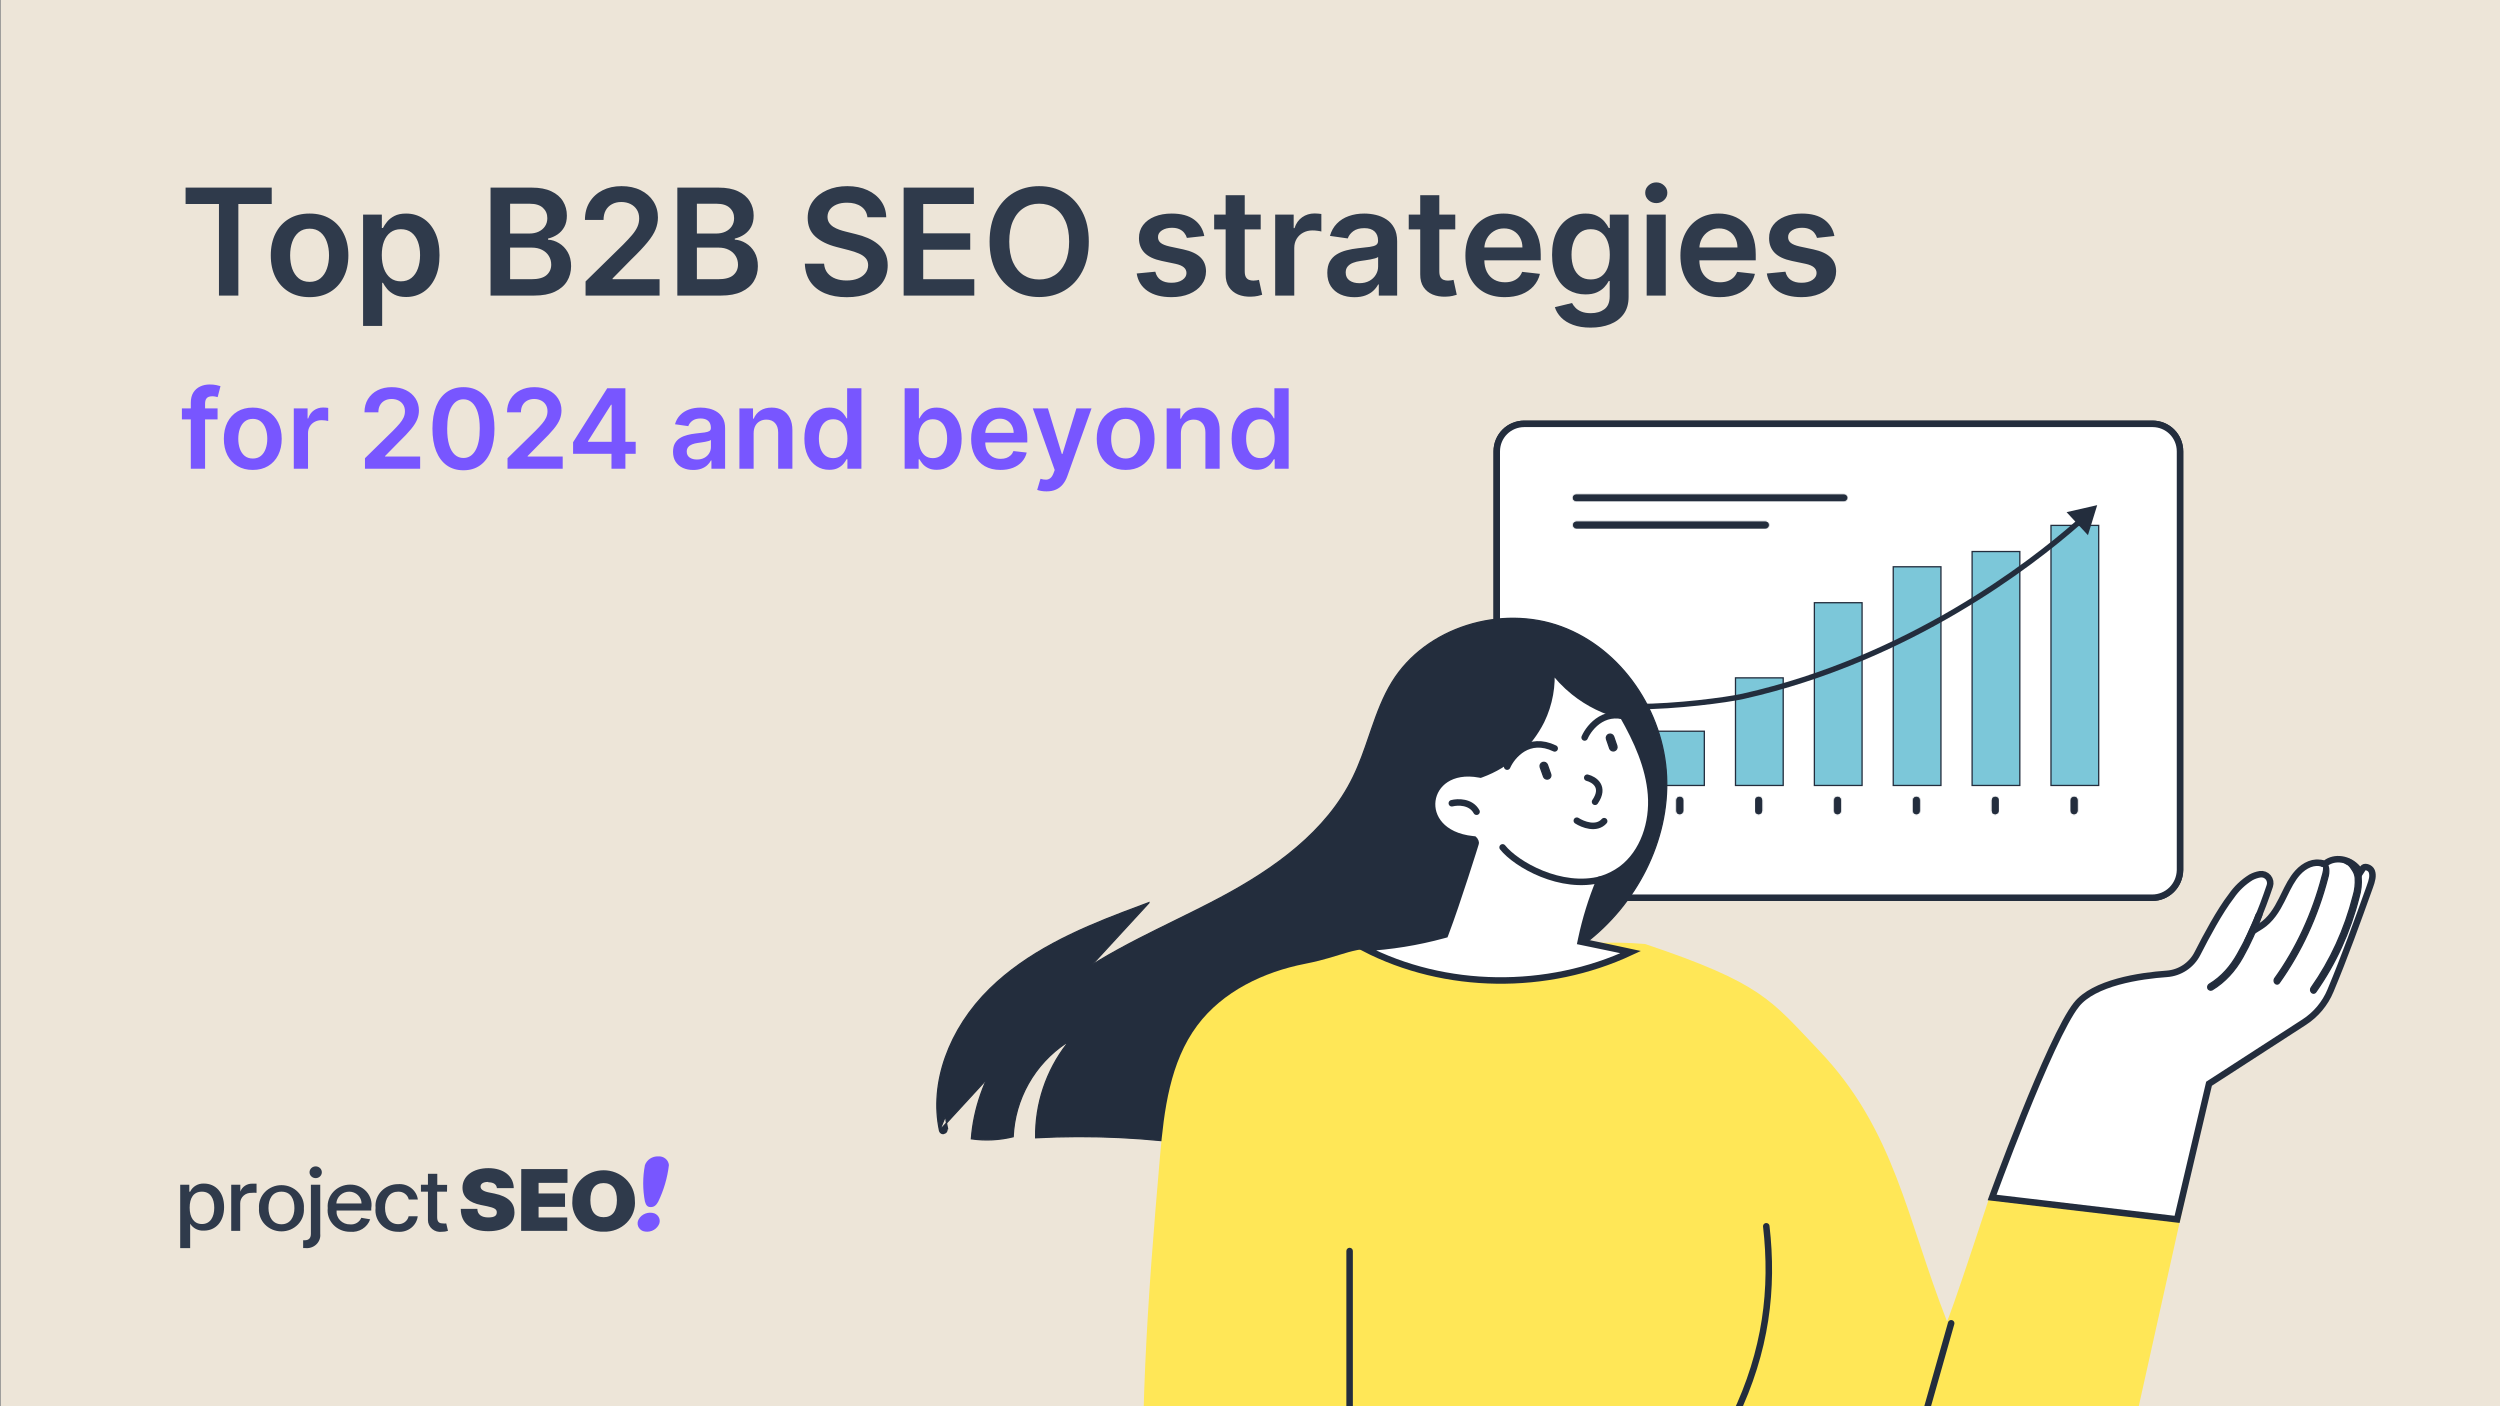 <svg width="1920" height="1080" viewBox="0 0 1920 1080" fill="none" xmlns="http://www.w3.org/2000/svg">
<rect x="0" y="0" width="1920" height="1080" fill="#808080" stroke="none"/>
<g clip-path="url(#clip0_5817_19073)">
<rect width="1920" height="1080" transform="translate(0.667)" fill="white"/>
<rect x="-91.813" y="-132.813" width="2106.26" height="1294.15" rx="27.308" fill="#EDE5D8" stroke="#2F3A4B" stroke-width="2.375"/>
<path d="M1652.81 688.466H1170.69C1159.46 688.466 1150.5 679.506 1150.5 668.28V346.685C1150.5 335.46 1159.46 326.5 1170.69 326.5H1653.08C1664.3 326.5 1673.26 335.46 1673.26 346.685V668.243C1673.02 679.521 1664.02 688.466 1652.81 688.466Z" fill="white" stroke="#232D3D" stroke-width="7"/>
<path d="M1652.81 689.466H1170.69C1158.91 689.466 1149.5 680.058 1149.5 668.28V346.685C1149.5 334.908 1158.91 325.5 1170.69 325.5H1653.08C1664.86 325.5 1674.26 334.908 1674.26 346.685V668.254C1674.01 680.069 1664.58 689.466 1652.81 689.466Z" fill="white" stroke="#232D3D" stroke-width="5"/>
<path d="M1211.78 603.235V543.179H1248.42V603.235H1211.78Z" fill="#7CC7D9" stroke="#232D3D"/>
<path d="M1272.29 603.236V561.58H1308.92V603.236H1272.29Z" fill="#7CC7D9" stroke="#232D3D"/>
<path d="M1332.86 603.235V520.597H1369.5V603.235H1332.86Z" fill="#7CC7D9" stroke="#232D3D"/>
<path d="M1393.44 603.235V462.886H1430.07V603.235H1393.44Z" fill="#7CC7D9" stroke="#232D3D"/>
<path d="M1454.01 603.236V435.286H1490.65V603.236H1454.01Z" fill="#7CC7D9" stroke="#232D3D"/>
<path d="M1514.58 603.235V423.576H1551.22V603.235H1514.58Z" fill="#7CC7D9" stroke="#232D3D"/>
<path d="M1575.16 603.235V403.503H1611.8V603.235H1575.16Z" fill="#7CC7D9" stroke="#232D3D"/>
<mask id="path-11-inside-1_5817_19073" fill="white">
<path d="M1355.86 400.577H1210.69C1209.25 400.577 1208.08 401.746 1208.08 403.188C1208.08 404.63 1209.25 405.799 1210.69 405.799H1355.86C1357.3 405.799 1358.47 404.63 1358.47 403.188C1358.47 401.746 1357.3 400.577 1355.86 400.577Z"/>
</mask>
<path d="M1355.86 400.577H1210.69C1209.25 400.577 1208.08 401.746 1208.08 403.188C1208.08 404.63 1209.25 405.799 1210.69 405.799H1355.86C1357.3 405.799 1358.47 404.63 1358.47 403.188C1358.47 401.746 1357.3 400.577 1355.86 400.577Z" fill="#232D3D"/>
<path d="M1210.69 407.597H1355.86V393.557H1210.69V407.597ZM1355.86 398.779H1210.69V412.819H1355.86V398.779ZM1210.69 398.779C1213.12 398.779 1215.1 400.753 1215.1 403.188H1201.06C1201.06 408.507 1205.37 412.819 1210.69 412.819V398.779ZM1351.45 403.188C1351.45 400.753 1353.42 398.779 1355.86 398.779V412.819C1361.18 412.819 1365.49 408.507 1365.49 403.188H1351.45ZM1355.86 407.597C1353.42 407.597 1351.45 405.623 1351.45 403.188H1365.49C1365.49 397.869 1361.18 393.557 1355.86 393.557V407.597ZM1210.69 393.557C1205.37 393.557 1201.06 397.869 1201.06 403.188H1215.1C1215.1 405.623 1213.12 407.597 1210.69 407.597V393.557Z" fill="#232D3D" mask="url(#path-11-inside-1_5817_19073)"/>
<mask id="path-13-inside-2_5817_19073" fill="white">
<path d="M1416.19 379.805H1210.44C1209.06 379.805 1207.93 380.928 1207.93 382.314C1207.93 383.7 1209.06 384.823 1210.44 384.823H1416.19C1417.58 384.823 1418.7 383.7 1418.7 382.314C1418.7 380.928 1417.58 379.805 1416.19 379.805Z"/>
</mask>
<path d="M1416.19 379.805H1210.44C1209.06 379.805 1207.93 380.928 1207.93 382.314C1207.93 383.7 1209.06 384.823 1210.44 384.823H1416.19C1417.58 384.823 1418.7 383.7 1418.7 382.314C1418.7 380.928 1417.58 379.805 1416.19 379.805Z" fill="#232D3D"/>
<path d="M1210.44 386.825H1416.19V372.785H1210.44V386.825ZM1416.19 377.803H1210.44V391.843H1416.19V377.803ZM1210.44 377.803C1212.93 377.803 1214.95 379.823 1214.95 382.314H1200.91C1200.91 387.577 1205.18 391.843 1210.44 391.843V377.803ZM1411.68 382.314C1411.68 379.823 1413.7 377.803 1416.19 377.803V391.843C1421.46 391.843 1425.72 387.577 1425.72 382.314H1411.68ZM1416.19 386.825C1413.7 386.825 1411.68 384.805 1411.68 382.314H1425.72C1425.72 377.051 1421.46 372.785 1416.19 372.785V386.825ZM1210.44 372.785C1205.18 372.785 1200.91 377.051 1200.91 382.314H1214.95C1214.95 384.805 1212.93 386.825 1210.44 386.825V372.785Z" fill="#232D3D" mask="url(#path-13-inside-2_5817_19073)"/>
<path d="M1213.91 615.444C1213.91 615.444 1213.91 615.444 1213.91 615.444C1213.91 615.444 1213.91 615.444 1213.91 615.444Z" fill="#232D3D" stroke="#232D3D" stroke-width="7.02"/>
<mask id="path-16-inside-3_5817_19073" fill="white">
<path d="M1290.08 625.355C1288.5 625.355 1287.45 624.303 1287.45 622.724V614.565C1287.45 612.986 1288.5 611.934 1290.08 611.934C1291.66 611.934 1292.71 612.986 1292.71 614.565V622.724C1292.71 624.039 1291.4 625.355 1290.08 625.355Z"/>
</mask>
<path d="M1290.08 625.355C1288.5 625.355 1287.45 624.303 1287.45 622.724V614.565C1287.45 612.986 1288.5 611.934 1290.08 611.934C1291.66 611.934 1292.71 612.986 1292.71 614.565V622.724C1292.71 624.039 1291.4 625.355 1290.08 625.355Z" fill="#232D3D"/>
<path d="M1290.08 618.335C1290.89 618.335 1292.11 618.635 1293.14 619.668C1294.17 620.701 1294.47 621.918 1294.47 622.724H1280.43C1280.43 625.108 1281.26 627.641 1283.21 629.595C1285.17 631.55 1287.7 632.375 1290.08 632.375V618.335ZM1294.47 622.724V614.565H1280.43V622.724H1294.47ZM1294.47 614.565C1294.47 615.371 1294.17 616.588 1293.14 617.621C1292.11 618.654 1290.89 618.953 1290.08 618.953V604.914C1287.7 604.914 1285.17 605.739 1283.21 607.694C1281.26 609.648 1280.43 612.181 1280.43 614.565H1294.47ZM1290.08 618.953C1289.28 618.953 1288.06 618.654 1287.03 617.621C1285.99 616.588 1285.69 615.371 1285.69 614.565H1299.73C1299.73 612.181 1298.91 609.648 1296.95 607.694C1295 605.739 1292.47 604.914 1290.08 604.914V618.953ZM1285.69 614.565V622.724H1299.73V614.565H1285.69ZM1285.69 622.724C1285.69 621.098 1286.44 620.061 1286.93 619.569C1287.42 619.077 1288.46 618.335 1290.08 618.335V632.375C1293.02 632.375 1295.38 630.975 1296.86 629.497C1298.33 628.018 1299.73 625.665 1299.73 622.724H1285.69Z" fill="#232D3D" mask="url(#path-16-inside-3_5817_19073)"/>
<mask id="path-18-inside-4_5817_19073" fill="white">
<path d="M1229.8 625.355C1228.22 625.355 1227.17 624.303 1227.17 622.724V614.565C1227.17 612.986 1228.22 611.934 1229.8 611.934C1231.38 611.934 1232.43 612.986 1232.43 614.565V622.724C1232.43 624.039 1231.12 625.355 1229.8 625.355Z"/>
</mask>
<path d="M1229.8 625.355C1228.22 625.355 1227.17 624.303 1227.17 622.724V614.565C1227.17 612.986 1228.22 611.934 1229.8 611.934C1231.38 611.934 1232.43 612.986 1232.43 614.565V622.724C1232.43 624.039 1231.12 625.355 1229.8 625.355Z" fill="#232D3D"/>
<path d="M1229.8 618.335C1230.61 618.335 1231.83 618.635 1232.86 619.668C1233.89 620.701 1234.19 621.918 1234.19 622.724H1220.15C1220.15 625.108 1220.98 627.641 1222.93 629.595C1224.89 631.55 1227.42 632.375 1229.8 632.375V618.335ZM1234.19 622.724V614.565H1220.15V622.724H1234.19ZM1234.19 614.565C1234.19 615.371 1233.89 616.588 1232.86 617.621C1231.83 618.654 1230.61 618.953 1229.8 618.953V604.914C1227.42 604.914 1224.89 605.739 1222.93 607.694C1220.98 609.648 1220.15 612.181 1220.15 614.565H1234.19ZM1229.8 618.953C1229 618.953 1227.78 618.654 1226.75 617.621C1225.71 616.588 1225.41 615.371 1225.41 614.565H1239.45C1239.45 612.181 1238.63 609.648 1236.67 607.694C1234.72 605.739 1232.19 604.914 1229.8 604.914V618.953ZM1225.41 614.565V622.724H1239.45V614.565H1225.41ZM1225.41 622.724C1225.41 621.098 1226.16 620.061 1226.65 619.569C1227.14 619.077 1228.18 618.335 1229.8 618.335V632.375C1232.74 632.375 1235.1 630.975 1236.58 629.497C1238.05 628.018 1239.45 625.665 1239.45 622.724H1225.41Z" fill="#232D3D" mask="url(#path-18-inside-4_5817_19073)"/>
<mask id="path-20-inside-5_5817_19073" fill="white">
<path d="M1350.66 625.355C1349.08 625.355 1348.03 624.303 1348.03 622.724V614.565C1348.03 612.986 1349.08 611.934 1350.66 611.934C1352.24 611.934 1353.29 612.986 1353.29 614.565V622.724C1353.29 624.039 1352.24 625.355 1350.66 625.355Z"/>
</mask>
<path d="M1350.66 625.355C1349.08 625.355 1348.03 624.303 1348.03 622.724V614.565C1348.03 612.986 1349.08 611.934 1350.66 611.934C1352.24 611.934 1353.29 612.986 1353.29 614.565V622.724C1353.29 624.039 1352.24 625.355 1350.66 625.355Z" fill="#232D3D"/>
<path d="M1350.66 618.335C1351.46 618.335 1352.68 618.635 1353.71 619.668C1354.75 620.701 1355.05 621.918 1355.05 622.724H1341.01C1341.01 625.108 1341.83 627.641 1343.79 629.595C1345.74 631.55 1348.27 632.375 1350.66 632.375V618.335ZM1355.05 622.724V614.565H1341.01V622.724H1355.05ZM1355.05 614.565C1355.05 615.371 1354.75 616.588 1353.71 617.621C1352.68 618.654 1351.46 618.953 1350.66 618.953V604.914C1348.27 604.914 1345.74 605.739 1343.79 607.694C1341.83 609.648 1341.01 612.181 1341.01 614.565H1355.05ZM1350.66 618.953C1349.85 618.953 1348.64 618.654 1347.6 617.621C1346.57 616.588 1346.27 615.371 1346.27 614.565H1360.31C1360.31 612.181 1359.48 609.648 1357.53 607.694C1355.58 605.739 1353.04 604.914 1350.66 604.914V618.953ZM1346.27 614.565V622.724H1360.31V614.565H1346.27ZM1346.27 622.724C1346.27 620.627 1347.91 618.335 1350.66 618.335V632.375C1356.56 632.375 1360.31 627.452 1360.31 622.724H1346.27Z" fill="#232D3D" mask="url(#path-20-inside-5_5817_19073)"/>
<mask id="path-22-inside-6_5817_19073" fill="white">
<path d="M1411.23 625.355C1409.65 625.355 1408.6 624.303 1408.6 622.724V614.565C1408.6 612.986 1409.65 611.934 1411.23 611.934C1412.81 611.934 1413.86 612.986 1413.86 614.565V622.724C1413.86 624.039 1412.81 625.355 1411.23 625.355Z"/>
</mask>
<path d="M1411.23 625.355C1409.65 625.355 1408.6 624.303 1408.6 622.724V614.565C1408.6 612.986 1409.65 611.934 1411.23 611.934C1412.81 611.934 1413.86 612.986 1413.86 614.565V622.724C1413.86 624.039 1412.81 625.355 1411.23 625.355Z" fill="#232D3D"/>
<path d="M1411.23 618.335C1412.04 618.335 1413.26 618.635 1414.29 619.668C1415.32 620.701 1415.62 621.918 1415.62 622.724H1401.58C1401.58 625.108 1402.41 627.641 1404.36 629.595C1406.32 631.55 1408.85 632.375 1411.23 632.375V618.335ZM1415.62 622.724V614.565H1401.58V622.724H1415.62ZM1415.62 614.565C1415.62 615.371 1415.32 616.588 1414.29 617.621C1413.26 618.654 1412.04 618.953 1411.23 618.953V604.914C1408.85 604.914 1406.32 605.739 1404.36 607.694C1402.41 609.648 1401.58 612.181 1401.58 614.565H1415.62ZM1411.23 618.953C1410.43 618.953 1409.21 618.654 1408.18 617.621C1407.14 616.588 1406.84 615.371 1406.84 614.565H1420.88C1420.88 612.181 1420.06 609.648 1418.1 607.694C1416.15 605.739 1413.62 604.914 1411.23 604.914V618.953ZM1406.84 614.565V622.724H1420.88V614.565H1406.84ZM1406.84 622.724C1406.84 620.627 1408.49 618.335 1411.23 618.335V632.375C1417.14 632.375 1420.88 627.452 1420.88 622.724H1406.84Z" fill="#232D3D" mask="url(#path-22-inside-6_5817_19073)"/>
<mask id="path-24-inside-7_5817_19073" fill="white">
<path d="M1471.81 625.355C1470.23 625.355 1469.18 624.303 1469.18 622.724V614.565C1469.18 612.986 1470.23 611.934 1471.81 611.934C1473.39 611.934 1474.44 612.986 1474.44 614.565V622.724C1474.44 624.039 1473.39 625.355 1471.81 625.355Z"/>
</mask>
<path d="M1471.81 625.355C1470.23 625.355 1469.18 624.303 1469.18 622.724V614.565C1469.18 612.986 1470.23 611.934 1471.81 611.934C1473.39 611.934 1474.44 612.986 1474.44 614.565V622.724C1474.44 624.039 1473.39 625.355 1471.81 625.355Z" fill="#232D3D"/>
<path d="M1471.81 618.335C1472.61 618.335 1473.83 618.635 1474.86 619.668C1475.9 620.701 1476.2 621.918 1476.2 622.724H1462.16C1462.16 625.108 1462.98 627.641 1464.94 629.595C1466.89 631.55 1469.42 632.375 1471.81 632.375V618.335ZM1476.2 622.724V614.565H1462.16V622.724H1476.2ZM1476.2 614.565C1476.2 615.371 1475.9 616.588 1474.86 617.621C1473.83 618.654 1472.61 618.953 1471.81 618.953V604.914C1469.42 604.914 1466.89 605.739 1464.94 607.694C1462.98 609.648 1462.16 612.181 1462.16 614.565H1476.2ZM1471.81 618.953C1471 618.953 1469.78 618.654 1468.75 617.621C1467.72 616.588 1467.42 615.371 1467.42 614.565H1481.46C1481.46 612.181 1480.63 609.648 1478.68 607.694C1476.73 605.739 1474.19 604.914 1471.81 604.914V618.953ZM1467.42 614.565V622.724H1481.46V614.565H1467.42ZM1467.42 622.724C1467.42 620.627 1469.06 618.335 1471.81 618.335V632.375C1477.71 632.375 1481.46 627.452 1481.46 622.724H1467.42Z" fill="#232D3D" mask="url(#path-24-inside-7_5817_19073)"/>
<mask id="path-26-inside-8_5817_19073" fill="white">
<path d="M1532.38 625.355C1530.8 625.355 1529.75 624.303 1529.75 622.724V614.565C1529.75 612.986 1530.8 611.934 1532.38 611.934C1533.96 611.934 1535.01 612.986 1535.01 614.565V622.724C1535.01 624.039 1533.7 625.355 1532.38 625.355Z"/>
</mask>
<path d="M1532.38 625.355C1530.8 625.355 1529.75 624.303 1529.75 622.724V614.565C1529.75 612.986 1530.8 611.934 1532.38 611.934C1533.96 611.934 1535.01 612.986 1535.01 614.565V622.724C1535.01 624.039 1533.7 625.355 1532.38 625.355Z" fill="#232D3D"/>
<path d="M1532.38 618.335C1533.19 618.335 1534.41 618.635 1535.44 619.668C1536.47 620.701 1536.77 621.918 1536.77 622.724H1522.73C1522.73 625.108 1523.56 627.641 1525.51 629.595C1527.47 631.55 1530 632.375 1532.38 632.375V618.335ZM1536.77 622.724V614.565H1522.73V622.724H1536.77ZM1536.77 614.565C1536.77 615.371 1536.47 616.588 1535.44 617.621C1534.41 618.654 1533.19 618.953 1532.38 618.953V604.914C1530 604.914 1527.47 605.739 1525.51 607.694C1523.56 609.648 1522.73 612.181 1522.73 614.565H1536.77ZM1532.38 618.953C1531.58 618.953 1530.36 618.654 1529.33 617.621C1528.29 616.588 1527.99 615.371 1527.99 614.565H1542.03C1542.03 612.181 1541.21 609.648 1539.25 607.694C1537.3 605.739 1534.77 604.914 1532.38 604.914V618.953ZM1527.99 614.565V622.724H1542.03V614.565H1527.99ZM1527.99 622.724C1527.99 621.098 1528.74 620.061 1529.23 619.569C1529.72 619.077 1530.76 618.335 1532.38 618.335V632.375C1535.32 632.375 1537.68 630.975 1539.16 629.497C1540.63 628.018 1542.03 625.665 1542.03 622.724H1527.99Z" fill="#232D3D" mask="url(#path-26-inside-8_5817_19073)"/>
<mask id="path-28-inside-9_5817_19073" fill="white">
<path d="M1592.96 625.355C1591.38 625.355 1590.33 624.303 1590.33 622.724V614.565C1590.33 612.986 1591.38 611.934 1592.96 611.934C1594.54 611.934 1595.59 612.986 1595.59 614.565V622.724C1595.59 624.039 1594.27 625.355 1592.96 625.355Z"/>
</mask>
<path d="M1592.96 625.355C1591.38 625.355 1590.33 624.303 1590.33 622.724V614.565C1590.33 612.986 1591.38 611.934 1592.96 611.934C1594.54 611.934 1595.59 612.986 1595.59 614.565V622.724C1595.59 624.039 1594.27 625.355 1592.96 625.355Z" fill="#232D3D"/>
<path d="M1592.96 618.335C1593.76 618.335 1594.98 618.635 1596.01 619.668C1597.05 620.701 1597.35 621.918 1597.35 622.724H1583.31C1583.31 625.108 1584.13 627.641 1586.09 629.595C1588.04 631.55 1590.57 632.375 1592.96 632.375V618.335ZM1597.35 622.724V614.565H1583.31V622.724H1597.35ZM1597.35 614.565C1597.35 615.371 1597.05 616.588 1596.01 617.621C1594.98 618.654 1593.76 618.953 1592.96 618.953V604.914C1590.57 604.914 1588.04 605.739 1586.09 607.694C1584.13 609.648 1583.31 612.181 1583.31 614.565H1597.35ZM1592.96 618.953C1592.15 618.953 1590.93 618.654 1589.9 617.621C1588.87 616.588 1588.57 615.371 1588.57 614.565H1602.61C1602.61 612.181 1601.78 609.648 1599.83 607.694C1597.87 605.739 1595.34 604.914 1592.96 604.914V618.953ZM1588.57 614.565V622.724H1602.61V614.565H1588.57ZM1588.57 622.724C1588.57 621.098 1589.31 620.061 1589.8 619.569C1590.29 619.077 1591.33 618.335 1592.96 618.335V632.375C1595.9 632.375 1598.25 630.975 1599.73 629.497C1601.21 628.018 1602.61 625.665 1602.61 622.724H1588.57Z" fill="#232D3D" mask="url(#path-28-inside-9_5817_19073)"/>
<path fill-rule="evenodd" clip-rule="evenodd" d="M1587.12 393.337L1610.65 387.948L1603.55 411.025L1596.72 403.672C1561.32 434.684 1467.13 508 1339.29 536.774C1326.24 539.711 1287.12 544.77 1257.28 544.77H1211.7C1211.7 544.77 1211.7 544.77 1211.7 542.68C1211.7 540.589 1211.7 540.589 1211.7 540.589H1257.28C1286.83 540.589 1325.64 535.559 1338.37 532.694C1465.13 504.164 1558.64 431.456 1593.87 400.607L1587.12 393.337Z" fill="#232D3D"/>
<path d="M1217.27 724.492L1217.27 724.492C1213.81 727.126 1209.74 730.589 1205.12 734.513C1204.19 735.306 1203.24 736.117 1202.26 736.945C1196.45 741.873 1189.85 747.375 1182.57 752.841C1168 763.775 1150.68 774.546 1131.37 780.275C1112.02 786.017 1092.04 789.229 1072.03 792.43L1071.61 792.497C1051.75 795.674 1031.85 798.857 1012.55 804.512C973.814 815.859 935.02 840.935 924.165 880.007C881.558 873.588 838.41 871.507 795.383 873.797C795.004 847.746 803.475 822.333 819.418 801.726L818.745 801.004C806.744 809.001 796.804 819.727 789.737 832.305C782.73 844.775 778.744 858.714 778.095 873.003C767.605 875.592 756.715 876.136 746.02 874.605C749.41 828.02 778.917 785.306 815.596 757.021C833.999 742.83 854.176 731.389 874.898 720.754C883.607 716.285 892.423 711.953 901.244 707.619C913.387 701.652 925.538 695.681 937.429 689.343C978.522 667.437 1018.87 638.802 1039.26 596.749C1044.26 586.522 1047.96 575.702 1051.64 564.934C1052.24 563.193 1052.83 561.453 1053.43 559.717C1057.74 547.232 1062.32 534.948 1069.19 523.779L1069.19 523.779C1095.04 481.686 1152.98 464.217 1199.32 481.427C1245.66 498.636 1277.65 546.513 1279.93 596.09C1282.21 645.665 1256.67 694.589 1217.27 724.492Z" fill="#232D3D" stroke="#232D3D"/>
<path d="M1069.31 728.352C1036.87 726.58 1034.12 733.969 1002.25 740.212C970.389 746.456 938.96 761.478 919.514 787.543C898.489 815.761 893.968 852.622 890.918 887.684C881.359 997.381 873.982 1098.47 879.514 1208.45H1614L1678.66 917.62L1528.87 916.42C1528.87 916.42 1495.83 1017.3 1495.21 1014.57C1464.32 935.941 1455.38 867.908 1397.01 806.782C1359.95 767.931 1353.51 755.282 1263.47 724.999C1210 720.282 1156.24 733.096 1069.31 728.352Z" fill="#FFE757"/>
<path d="M1214.53 720.716L1214.01 723.175L1216.47 723.686C1218.46 724.1 1220.74 724.568 1223.19 725.074C1232.13 726.919 1243.47 729.258 1252.41 731.217C1188.27 761.139 1109.99 760.459 1047.42 728.024C1068.08 726.908 1088.58 723.598 1108.56 718.143L1109.79 717.807L1110.24 716.617C1114.74 704.737 1120.5 687.538 1125.12 673.335C1127.44 666.226 1129.47 659.855 1130.92 655.257C1131.64 652.958 1132.22 651.1 1132.62 649.814C1132.82 649.172 1132.97 648.668 1133.08 648.322C1133.13 648.15 1133.17 648.01 1133.2 647.908C1133.21 647.859 1133.23 647.804 1133.24 647.754C1133.24 647.744 1133.25 647.726 1133.25 647.704C1133.26 647.681 1133.27 647.653 1133.27 647.623L1133.27 647.623C1133.28 647.601 1133.3 647.522 1133.31 647.421C1133.32 647.361 1133.33 647.193 1133.33 647.086C1133.32 646.849 1133.04 645.912 1132.6 645.313L1131.98 644.686L1131.09 644.593C1119.1 643.336 1110.93 638.93 1105.98 633.416C1101.03 627.9 1099.17 621.129 1100.01 614.784C1100.86 608.435 1104.41 602.452 1110.44 598.533C1116.47 594.62 1125.13 592.659 1136.31 594.737L1136.99 594.862L1137.63 594.627C1157.66 587.311 1174.15 572.615 1183.72 553.541L1183.73 553.525L1183.74 553.51C1189.94 540.734 1192.55 526.222 1191.14 512.739C1196.15 519.71 1202.1 525.993 1208.83 531.4C1219.84 540.248 1232.69 546.526 1246.42 549.783C1257.22 568.778 1266.36 588.87 1268 610.166C1269.67 631.8 1262.26 654.805 1245.34 667.482C1240.61 670.934 1235.35 673.569 1229.75 675.279L1228.62 675.625L1228.17 676.718C1222.31 690.942 1217.74 705.668 1214.53 720.716Z" fill="white" stroke="#232D3D" stroke-width="5"/>
<path d="M1154 650.781C1164.33 663.781 1198.8 683.681 1230 675.281" stroke="#232D3D" stroke-width="5" stroke-linecap="round"/>
<path d="M1594.74 771.521L1594.74 771.519C1601.39 763.201 1613.4 757.602 1626.71 753.923C1639.92 750.271 1653.96 748.631 1664.15 747.914L1664.16 747.914C1669.09 747.554 1673.85 745.924 1677.97 743.182C1682.09 740.44 1685.43 736.679 1687.67 732.265C1694.41 719.018 1704.85 699.57 1713.56 688.334L1713.61 688.276L1713.65 688.215C1717.61 682.428 1722.74 677.53 1728.69 673.832C1730.89 672.639 1733.26 671.822 1735.72 671.414C1736.88 671.243 1738.06 671.37 1739.15 671.784C1740.24 672.2 1741.22 672.891 1741.97 673.792C1742.72 674.692 1743.23 675.772 1743.45 676.927C1743.67 678.082 1743.58 679.273 1743.21 680.386C1739.95 690.009 1736.55 699.354 1732.56 708.216L1729.19 715.719L1736.17 711.361C1743.82 706.579 1748.63 698.578 1752.38 691.116C1753.05 689.8 1753.69 688.492 1754.32 687.199C1757.36 680.99 1760.23 675.116 1764.59 670.26C1769.84 664.411 1777.33 660.949 1783.83 663.306L1785.12 663.772L1786.2 662.942C1792.84 657.865 1803.86 658.969 1810.78 667.053L1812.95 669.589L1814.77 666.793C1815.25 666.059 1816.28 665.611 1817.9 666.053C1819.52 666.497 1820.96 667.69 1821.49 669.062C1822.84 672.529 1821.68 676.431 1820.05 680.935L1820.05 680.941C1810.41 707.805 1800.79 734.574 1789.81 760.842L1789.81 760.844C1785.67 770.768 1778.63 779.203 1769.6 785.034L1769.6 785.035L1697.37 831.766L1696.53 832.312L1696.3 833.292L1672 936.469L1529.93 919.669C1530.19 918.958 1530.5 918.126 1530.84 917.183C1532.13 913.694 1533.98 908.68 1536.28 902.581C1540.87 890.383 1547.2 873.852 1554.18 856.516C1561.16 839.175 1568.78 821.052 1575.94 805.662C1583.14 790.186 1589.77 777.727 1594.74 771.521Z" fill="white" stroke="#232D3D" stroke-width="5"/>
<path d="M1157.5 588.781C1161.33 580.115 1174 565.181 1194 574.781" stroke="#232D3D" stroke-width="5" stroke-linecap="round"/>
<path d="M1217 566.387C1220.83 557.72 1233.5 542.787 1253.5 552.387" stroke="#232D3D" stroke-width="5" stroke-linecap="round"/>
<path d="M1239.94 576.565C1239.63 576.666 1239.3 576.722 1238.98 576.729C1238.38 576.722 1237.79 576.529 1237.3 576.176C1236.81 575.821 1236.44 575.323 1236.24 574.749L1236.24 574.749L1233.79 567.634C1233.79 567.634 1233.79 567.634 1233.79 567.634C1233.54 566.902 1233.59 566.102 1233.93 565.408C1234.27 564.714 1234.87 564.184 1235.6 563.934C1236.33 563.684 1237.13 563.735 1237.83 564.075C1238.52 564.415 1239.05 565.017 1239.3 565.749L1239.3 565.75L1241.75 572.864C1241.99 573.596 1241.94 574.395 1241.6 575.088C1241.26 575.779 1240.66 576.31 1239.94 576.565Z" fill="#232D3D" stroke="#232D3D"/>
<path d="M1188.17 598.35L1188.17 598.35L1188.16 598.35C1187.57 598.35 1186.98 598.165 1186.5 597.819C1186.01 597.474 1185.64 596.986 1185.45 596.422L1185.45 596.42L1182.91 589.306C1182.91 589.305 1182.91 589.305 1182.91 589.305C1182.66 588.577 1182.7 587.777 1183.04 587.081C1183.37 586.385 1183.97 585.851 1184.69 585.595C1185.42 585.339 1186.22 585.382 1186.91 585.716C1187.61 586.049 1188.14 586.646 1188.4 587.374L1188.4 587.375L1190.9 594.491L1190.9 594.491L1190.91 594.494C1191.06 594.931 1191.11 595.4 1191.05 595.861C1190.99 596.321 1190.81 596.76 1190.54 597.139C1190.27 597.518 1189.92 597.826 1189.5 598.037C1189.09 598.248 1188.63 598.355 1188.17 598.35Z" fill="#232D3D" stroke="#232D3D"/>
<path d="M1696.8 755.8L1696.8 755.798C1705.99 750.301 1713.13 742.074 1718.44 732.525C1723.88 722.783 1729.01 712.834 1732.79 702.225C1733.07 701.634 1733.56 701.182 1734.13 700.951C1734.72 700.718 1735.36 700.725 1735.94 700.972C1736.36 701.15 1736.7 701.114 1736.86 701.098C1736.86 701.098 1736.87 701.098 1736.87 701.097C1736.88 701.119 1736.9 701.15 1736.91 701.192C1737.18 701.797 1737.22 702.487 1737.03 703.123C1733.14 714.018 1728.2 725.019 1722.56 735.036L1722.56 735.038C1716.79 745.411 1708.87 754.289 1698.94 760.204C1698.8 760.272 1698.7 760.296 1698.52 760.323C1698.49 760.327 1698.47 760.331 1698.44 760.335C1698.27 760.36 1698.05 760.392 1697.76 760.466C1697.24 760.44 1696.73 760.243 1696.32 759.897C1696.07 759.689 1695.93 759.546 1695.82 759.395C1695.73 759.25 1695.65 759.072 1695.58 758.775C1695.44 758.203 1695.49 757.601 1695.71 757.062C1695.93 756.524 1696.32 756.082 1696.8 755.8Z" fill="#232D3D" stroke="#232D3D"/>
<path d="M1115 616.904C1119.5 615.737 1129.6 615.404 1134 623.404" stroke="#232D3D" stroke-width="5" stroke-linecap="round"/>
<path d="M1747.03 751.405C1763.55 728.303 1775.91 701.608 1783.39 672.896C1783.88 671.424 1783.99 670.886 1784.47 668.49L1784.49 668.379L1784.5 668.331V668.281C1784.5 667.695 1784.54 667.198 1784.58 666.791C1784.59 666.695 1784.6 666.605 1784.6 666.519C1784.62 666.309 1784.64 666.09 1784.62 665.916C1784.61 665.831 1784.58 665.7 1784.51 665.576C1784.42 665.424 1784.26 665.302 1784.04 665.283L1784.02 665.281L1783.99 665.281C1783.7 665.286 1783.41 665.221 1783.13 665.087C1782.85 664.953 1782.6 664.752 1782.38 664.492C1782.26 664.338 1782.09 664.274 1781.98 664.244C1781.86 664.211 1781.73 664.198 1781.62 664.192C1781.43 664.182 1781.21 664.191 1781.02 664.199C1780.99 664.2 1780.96 664.201 1780.94 664.202C1780.73 664.21 1780.56 664.214 1780.44 664.203C1780.36 663.904 1780.33 663.591 1780.35 663.278C1780.37 662.906 1780.45 662.543 1780.59 662.214C1780.74 661.885 1780.93 661.599 1781.17 661.37C1781.41 661.142 1781.68 660.978 1781.96 660.881C1782.25 660.785 1782.54 660.758 1782.83 660.801L1782.83 660.801L1782.84 660.802C1784.21 660.975 1785.51 661.673 1786.52 662.804C1787.53 663.935 1788.19 665.433 1788.4 667.066C1788.67 669.55 1788.41 672.072 1787.65 674.414L1787.65 674.428L1787.65 674.442C1780 703.868 1767.35 731.224 1750.44 754.902C1750.22 755.193 1749.96 755.419 1749.67 755.568C1749.37 755.718 1749.06 755.789 1748.75 755.78L1748.74 755.78L1748.72 755.78C1748.23 755.789 1747.74 755.589 1747.34 755.195L1747.34 755.195L1747.34 755.188C1747.11 754.971 1746.92 754.7 1746.77 754.389C1746.63 754.078 1746.54 753.735 1746.51 753.379C1746.48 753.024 1746.51 752.665 1746.6 752.325C1746.69 751.986 1746.84 751.673 1747.03 751.405ZM1747.03 751.405C1747.03 751.405 1747.03 751.406 1747.03 751.406L1746.62 751.115L1747.03 751.405C1747.03 751.405 1747.03 751.405 1747.03 751.405Z" fill="#232D3D" stroke="#232D3D"/>
<path d="M1034 960.781C1034 959.401 1035.12 958.281 1036.5 958.281C1037.88 958.281 1039 959.401 1039 960.781V1209.28H1034V960.781Z" fill="#232D3D"/>
<path d="M1356.5 941.781C1362 989.781 1356.5 1037.28 1332 1088.28L1334.5 1195.78" stroke="#232D3D" stroke-width="5" stroke-linecap="round"/>
<path d="M1498.5 1016.28L1448 1194.28" stroke="#232D3D" stroke-width="5" stroke-linecap="round"/>
<path d="M721.548 868.306L721.549 868.308C721.687 868.962 722.043 869.55 722.559 869.973C723.053 870.379 723.666 870.611 724.303 870.636L724.844 870.448L724.881 870.435L724.919 870.428C725.299 870.358 725.661 870.214 725.985 870.002C726.309 869.79 726.587 869.516 726.803 869.196C727.02 868.875 727.17 868.514 727.245 868.134C727.32 867.756 727.32 867.366 727.243 866.987C727.242 866.986 727.242 866.986 727.242 866.985L727.732 866.885C720.351 832.75 734.541 793.19 764.744 763.663L721.548 868.306ZM721.548 868.306C713.749 832.111 728.558 790.319 760.328 759.249C789.091 731.135 826.563 714.397 862.859 700.523C869.412 698.019 875.992 695.569 882.574 693.118L882.598 693.109C882.599 693.109 882.599 693.109 882.6 693.109M721.548 868.306L882.6 693.109M882.6 693.109L882.6 693.108L882.426 692.64L882.6 693.109ZM1077.25 529.254C1076.94 528.936 1076.56 528.683 1076.15 528.51L1077.25 529.254ZM1077.25 529.254C1077.57 529.573 1077.82 529.951 1077.99 530.366M1077.25 529.254L1077.99 530.366M1077.99 530.366C1078.16 530.782 1078.24 531.226 1078.24 531.675M1077.99 530.366L1078.24 531.675M1078.24 531.675C1078.24 532.124 1078.15 532.568 1077.97 532.981L1078.24 531.675Z" fill="#232D3D" stroke="#232D3D"/>
<path d="M1776.79 762.781L1776.78 762.781C1776.29 762.788 1775.8 762.6 1775.4 762.234L1775.4 762.234L1775.39 762.227C1775.15 762.017 1774.95 761.753 1774.8 761.449C1774.65 761.145 1774.55 760.808 1774.52 760.457C1774.48 760.106 1774.51 759.752 1774.59 759.414C1774.68 759.076 1774.83 758.764 1775.02 758.495L1775.02 758.492C1789.77 737.562 1800.72 713.599 1807.23 687.959C1808.59 683.562 1809.12 678.901 1808.8 674.265L1808.8 674.265L1808.8 674.256C1808.62 672.257 1807.96 670.344 1806.89 668.72C1806.76 668.514 1806.61 668.288 1806.46 668.049C1806.05 667.416 1805.59 666.696 1805.1 666.037C1804.42 665.136 1803.62 664.259 1802.71 663.829L1802.67 663.81L1802.63 663.799C1802.52 663.769 1802.45 663.728 1802.31 663.644C1802.3 663.634 1802.28 663.625 1802.27 663.614C1802.13 663.528 1801.95 663.413 1801.69 663.288C1801.02 662.975 1800.74 662.584 1800.56 662.266C1800.62 662.223 1800.69 662.166 1800.75 662.096C1800.87 661.967 1800.95 661.793 1800.96 661.58C1801.06 661.256 1801.2 660.958 1801.4 660.701C1801.6 660.427 1801.85 660.207 1802.13 660.051C1802.41 659.895 1802.71 659.805 1803.01 659.786C1803.32 659.766 1803.62 659.815 1803.91 659.933L1803.91 659.934C1806.44 660.957 1808.67 662.756 1810.34 665.135C1812 667.513 1813.05 670.373 1813.35 673.391C1813.81 678.797 1813.23 684.251 1811.66 689.386L1811.66 689.398L1811.65 689.41C1804.98 715.736 1793.74 740.329 1778.58 761.786L1778.58 761.79C1778.36 762.105 1778.08 762.355 1777.77 762.525C1777.46 762.695 1777.13 762.781 1776.79 762.781Z" fill="#232D3D" stroke="#232D3D"/>
<path d="M1219 597.281C1224.33 598.615 1233 604.181 1225 615.781" stroke="#232D3D" stroke-width="5" stroke-linecap="round"/>
<path d="M1211 630.281C1215.52 633.217 1226.05 637.4 1232 630.648" stroke="#232D3D" stroke-width="5" stroke-linecap="round"/>
<path d="M142.534 156.681V144.091H208.683V156.681H183.058V227H168.16V156.681H142.534ZM237.754 228.214C231.681 228.214 226.418 226.879 221.965 224.207C217.512 221.535 214.058 217.797 211.602 212.993C209.173 208.189 207.958 202.575 207.958 196.152C207.958 189.729 209.173 184.102 211.602 179.271C214.058 174.44 217.512 170.688 221.965 168.016C226.418 165.344 231.681 164.009 237.754 164.009C243.826 164.009 249.089 165.344 253.542 168.016C257.995 170.688 261.436 174.44 263.865 179.271C266.321 184.102 267.549 189.729 267.549 196.152C267.549 202.575 266.321 208.189 263.865 212.993C261.436 217.797 257.995 221.535 253.542 224.207C249.089 226.879 243.826 228.214 237.754 228.214ZM237.835 216.474C241.127 216.474 243.88 215.57 246.093 213.762C248.306 211.927 249.953 209.471 251.032 206.394C252.139 203.317 252.692 199.89 252.692 196.112C252.692 192.306 252.139 188.865 251.032 185.788C249.953 182.685 248.306 180.215 246.093 178.38C243.88 176.545 241.127 175.627 237.835 175.627C234.461 175.627 231.654 176.545 229.414 178.38C227.201 180.215 225.541 182.685 224.435 185.788C223.355 188.865 222.815 192.306 222.815 196.112C222.815 199.89 223.355 203.317 224.435 206.394C225.541 209.471 227.201 211.927 229.414 213.762C231.654 215.57 234.461 216.474 237.835 216.474ZM278.847 250.318V164.818H293.259V175.101H294.11C294.865 173.589 295.931 171.984 297.308 170.283C298.684 168.556 300.546 167.085 302.894 165.871C305.242 164.629 308.238 164.009 311.882 164.009C316.686 164.009 321.017 165.237 324.877 167.692C328.763 170.121 331.84 173.724 334.107 178.501C336.401 183.251 337.548 189.081 337.548 195.99C337.548 202.818 336.428 208.621 334.188 213.398C331.948 218.175 328.898 221.818 325.039 224.328C321.179 226.838 316.807 228.093 311.922 228.093C308.36 228.093 305.404 227.499 303.056 226.312C300.708 225.124 298.819 223.694 297.389 222.021C295.985 220.32 294.892 218.714 294.11 217.203H293.502V250.318H278.847ZM293.219 195.909C293.219 199.93 293.786 203.452 294.919 206.475C296.08 209.498 297.74 211.859 299.899 213.56C302.085 215.233 304.73 216.07 307.833 216.07C311.072 216.07 313.784 215.206 315.97 213.479C318.156 211.724 319.803 209.336 320.909 206.313C322.043 203.263 322.61 199.795 322.61 195.909C322.61 192.05 322.056 188.622 320.95 185.626C319.843 182.631 318.197 180.283 316.011 178.582C313.825 176.882 311.099 176.032 307.833 176.032C304.703 176.032 302.044 176.855 299.858 178.501C297.672 180.148 296.012 182.455 294.879 185.424C293.772 188.393 293.219 191.888 293.219 195.909ZM376.743 227V144.091H408.481C414.473 144.091 419.452 145.036 423.419 146.925C427.414 148.787 430.396 151.337 432.366 154.576C434.363 157.815 435.362 161.485 435.362 165.587C435.362 168.961 434.714 171.849 433.419 174.251C432.123 176.626 430.382 178.555 428.196 180.04C426.01 181.524 423.568 182.59 420.869 183.238V184.048C423.811 184.21 426.631 185.114 429.33 186.76C432.056 188.379 434.282 190.673 436.01 193.642C437.737 196.611 438.601 200.2 438.601 204.411C438.601 208.702 437.561 212.561 435.483 215.989C433.405 219.389 430.275 222.075 426.091 224.045C421.908 226.015 416.645 227 410.303 227H376.743ZM391.762 214.45H407.914C413.366 214.45 417.293 213.411 419.695 211.333C422.124 209.228 423.338 206.529 423.338 203.237C423.338 200.781 422.731 198.567 421.517 196.597C420.302 194.6 418.575 193.035 416.335 191.901C414.095 190.741 411.423 190.161 408.319 190.161H391.762V214.45ZM391.762 179.352H406.619C409.21 179.352 411.544 178.879 413.623 177.935C415.701 176.963 417.333 175.6 418.521 173.846C419.735 172.065 420.343 169.96 420.343 167.531C420.343 164.319 419.209 161.674 416.942 159.596C414.702 157.518 411.369 156.479 406.943 156.479H391.762V179.352ZM449.717 227V216.151L478.5 187.934C481.253 185.154 483.547 182.685 485.382 180.526C487.217 178.366 488.594 176.275 489.511 174.251C490.429 172.227 490.888 170.067 490.888 167.773C490.888 165.156 490.294 162.915 489.107 161.053C487.919 159.164 486.286 157.707 484.208 156.681C482.13 155.656 479.769 155.143 477.124 155.143C474.398 155.143 472.009 155.71 469.958 156.843C467.907 157.95 466.315 159.528 465.181 161.58C464.075 163.631 463.521 166.073 463.521 168.907H449.231C449.231 163.644 450.432 159.07 452.834 155.183C455.236 151.297 458.542 148.288 462.752 146.156C466.989 144.023 471.847 142.957 477.326 142.957C482.886 142.957 487.771 143.996 491.981 146.075C496.191 148.153 499.457 151 501.778 154.616C504.126 158.233 505.3 162.362 505.3 167.004C505.3 170.108 504.706 173.158 503.519 176.153C502.331 179.149 500.239 182.469 497.244 186.112C494.275 189.756 490.105 194.168 484.734 199.35L470.444 213.884V214.45H506.555V227H449.717ZM520.191 227V144.091H551.93C557.921 144.091 562.901 145.036 566.868 146.925C570.862 148.787 573.844 151.337 575.815 154.576C577.812 157.815 578.81 161.485 578.81 165.587C578.81 168.961 578.163 171.849 576.867 174.251C575.572 176.626 573.831 178.555 571.645 180.04C569.459 181.524 567.016 182.59 564.317 183.238V184.048C567.259 184.21 570.08 185.114 572.778 186.76C575.504 188.379 577.731 190.673 579.458 193.642C581.185 196.611 582.049 200.2 582.049 204.411C582.049 208.702 581.01 212.561 578.932 215.989C576.854 219.389 573.723 222.075 569.54 224.045C565.357 226.015 560.094 227 553.751 227H520.191ZM535.21 214.45H551.363C556.815 214.45 560.742 213.411 563.143 211.333C565.572 209.228 566.787 206.529 566.787 203.237C566.787 200.781 566.18 198.567 564.965 196.597C563.751 194.6 562.023 193.035 559.783 191.901C557.543 190.741 554.871 190.161 551.768 190.161H535.21V214.45ZM535.21 179.352H550.067C552.658 179.352 554.993 178.879 557.071 177.935C559.149 176.963 560.782 175.6 561.969 173.846C563.184 172.065 563.791 169.96 563.791 167.531C563.791 164.319 562.658 161.674 560.391 159.596C558.151 157.518 554.817 156.479 550.391 156.479H535.21V179.352ZM666.17 166.883C665.792 163.347 664.2 160.594 661.393 158.624C658.613 156.654 654.996 155.669 650.543 155.669C647.413 155.669 644.727 156.141 642.487 157.086C640.247 158.031 638.533 159.312 637.346 160.932C636.158 162.551 635.551 164.4 635.524 166.478C635.524 168.205 635.916 169.703 636.698 170.972C637.508 172.24 638.601 173.32 639.977 174.21C641.354 175.074 642.879 175.803 644.552 176.396C646.225 176.99 647.912 177.489 649.612 177.894L657.385 179.837C660.516 180.566 663.525 181.551 666.413 182.793C669.327 184.034 671.932 185.599 674.226 187.489C676.547 189.378 678.382 191.658 679.732 194.33C681.081 197.002 681.756 200.133 681.756 203.722C681.756 208.58 680.514 212.858 678.031 216.555C675.548 220.226 671.959 223.1 667.263 225.178C662.594 227.229 656.94 228.255 650.3 228.255C643.85 228.255 638.25 227.256 633.5 225.259C628.777 223.262 625.08 220.347 622.408 216.515C619.763 212.683 618.332 208.013 618.117 202.508H632.893C633.109 205.396 633.999 207.798 635.565 209.714C637.13 211.63 639.168 213.06 641.678 214.005C644.215 214.95 647.048 215.422 650.179 215.422C653.445 215.422 656.305 214.936 658.761 213.964C661.244 212.966 663.188 211.589 664.591 209.835C665.994 208.054 666.71 205.976 666.737 203.601C666.71 201.442 666.075 199.661 664.834 198.257C663.592 196.827 661.852 195.639 659.612 194.695C657.398 193.723 654.808 192.859 651.839 192.104L642.406 189.675C635.578 187.92 630.18 185.262 626.213 181.7C622.273 178.11 620.303 173.347 620.303 167.409C620.303 162.524 621.625 158.246 624.27 154.576C626.942 150.906 630.572 148.058 635.16 146.034C639.748 143.983 644.943 142.957 650.746 142.957C656.629 142.957 661.784 143.983 666.21 146.034C670.663 148.058 674.158 150.879 676.695 154.495C679.232 158.085 680.541 162.214 680.622 166.883H666.17ZM694.005 227V144.091H747.929V156.681H709.025V179.19H745.135V191.78H709.025V214.41H748.253V227H694.005ZM836.195 185.545C836.195 194.479 834.522 202.13 831.175 208.499C827.856 214.842 823.322 219.7 817.573 223.073C811.852 226.447 805.361 228.134 798.101 228.134C790.841 228.134 784.337 226.447 778.588 223.073C772.866 219.673 768.332 214.801 764.986 208.459C761.666 202.089 760.006 194.452 760.006 185.545C760.006 176.612 761.666 168.974 764.986 162.632C768.332 156.263 772.866 151.391 778.588 148.018C784.337 144.644 790.841 142.957 798.101 142.957C805.361 142.957 811.852 144.644 817.573 148.018C823.322 151.391 827.856 156.263 831.175 162.632C834.522 168.974 836.195 176.612 836.195 185.545ZM821.095 185.545C821.095 179.257 820.11 173.954 818.14 169.636C816.197 165.29 813.498 162.011 810.043 159.798C806.589 157.558 802.608 156.438 798.101 156.438C793.594 156.438 789.613 157.558 786.158 159.798C782.704 162.011 779.991 165.29 778.021 169.636C776.078 173.954 775.107 179.257 775.107 185.545C775.107 191.834 776.078 197.151 778.021 201.496C779.991 205.814 782.704 209.093 786.158 211.333C789.613 213.546 793.594 214.653 798.101 214.653C802.608 214.653 806.589 213.546 810.043 211.333C813.498 209.093 816.197 205.814 818.14 201.496C820.11 197.151 821.095 191.834 821.095 185.545ZM924.891 181.254L911.531 182.712C911.153 181.362 910.492 180.094 909.548 178.906C908.63 177.719 907.389 176.761 905.823 176.032C904.258 175.303 902.342 174.939 900.075 174.939C897.025 174.939 894.461 175.6 892.383 176.923C890.332 178.245 889.32 179.959 889.347 182.064C889.32 183.872 889.981 185.343 891.33 186.477C892.707 187.61 894.974 188.541 898.131 189.27L908.738 191.537C914.621 192.805 918.994 194.816 921.854 197.569C924.742 200.322 926.2 203.925 926.227 208.378C926.2 212.291 925.053 215.746 922.786 218.741C920.546 221.71 917.428 224.031 913.434 225.705C909.44 227.378 904.852 228.214 899.67 228.214C892.059 228.214 885.933 226.622 881.291 223.438C876.648 220.226 873.882 215.759 872.992 210.038L887.282 208.661C887.93 211.468 889.306 213.587 891.411 215.017C893.516 216.447 896.256 217.163 899.629 217.163C903.111 217.163 905.904 216.447 908.009 215.017C910.141 213.587 911.207 211.819 911.207 209.714C911.207 207.933 910.519 206.462 909.143 205.301C907.793 204.141 905.688 203.25 902.827 202.629L892.221 200.403C886.256 199.161 881.844 197.07 878.983 194.128C876.122 191.159 874.705 187.408 874.732 182.874C874.705 179.041 875.744 175.722 877.849 172.915C879.982 170.081 882.937 167.895 886.715 166.357C890.521 164.791 894.906 164.009 899.872 164.009C907.159 164.009 912.894 165.56 917.077 168.664C921.288 171.768 923.892 175.964 924.891 181.254ZM968.221 164.818V176.153H932.475V164.818H968.221ZM941.3 149.92H955.955V208.297C955.955 210.267 956.252 211.778 956.845 212.831C957.466 213.857 958.276 214.558 959.274 214.936C960.273 215.314 961.38 215.503 962.594 215.503C963.512 215.503 964.348 215.435 965.104 215.3C965.887 215.165 966.48 215.044 966.885 214.936L969.355 226.393C968.572 226.663 967.452 226.96 965.995 227.283C964.564 227.607 962.81 227.796 960.732 227.85C957.061 227.958 953.755 227.405 950.814 226.19C947.872 224.949 945.537 223.033 943.81 220.442C942.11 217.851 941.273 214.612 941.3 210.726V149.92ZM979.337 227V164.818H993.547V175.182H994.195C995.328 171.592 997.271 168.826 1000.02 166.883C1002.8 164.913 1005.98 163.928 1009.54 163.928C1010.35 163.928 1011.25 163.968 1012.25 164.049C1013.28 164.103 1014.13 164.197 1014.8 164.332V177.813C1014.18 177.597 1013.19 177.408 1011.85 177.246C1010.52 177.058 1009.24 176.963 1008 176.963C1005.33 176.963 1002.93 177.543 1000.79 178.704C998.688 179.837 997.028 181.416 995.814 183.44C994.599 185.464 993.992 187.799 993.992 190.444V227H979.337ZM1040.18 228.255C1036.24 228.255 1032.69 227.553 1029.53 226.15C1026.4 224.719 1023.92 222.614 1022.08 219.835C1020.27 217.055 1019.37 213.627 1019.37 209.552C1019.37 206.043 1020.02 203.142 1021.31 200.848C1022.61 198.554 1024.37 196.719 1026.62 195.342C1028.86 193.966 1031.38 192.927 1034.19 192.225C1037.02 191.496 1039.95 190.97 1042.97 190.646C1046.61 190.268 1049.57 189.931 1051.84 189.634C1054.1 189.31 1055.75 188.825 1056.77 188.177C1057.83 187.502 1058.35 186.463 1058.35 185.06V184.817C1058.35 181.767 1057.45 179.406 1055.64 177.732C1053.83 176.059 1051.23 175.222 1047.83 175.222C1044.24 175.222 1041.39 176.005 1039.29 177.57C1037.21 179.136 1035.8 180.984 1035.08 183.116L1021.39 181.173C1022.47 177.395 1024.25 174.237 1026.74 171.7C1029.22 169.136 1032.26 167.22 1035.85 165.952C1039.43 164.656 1043.4 164.009 1047.75 164.009C1050.74 164.009 1053.73 164.359 1056.69 165.061C1059.66 165.763 1062.37 166.923 1064.83 168.543C1067.29 170.135 1069.26 172.308 1070.74 175.06C1072.25 177.813 1073.01 181.254 1073.01 185.384V227H1058.92V218.458H1058.43C1057.54 220.185 1056.29 221.805 1054.67 223.316C1053.08 224.8 1051.07 226.001 1048.64 226.919C1046.24 227.81 1043.42 228.255 1040.18 228.255ZM1043.98 217.487C1046.92 217.487 1049.47 216.906 1051.63 215.746C1053.79 214.558 1055.45 212.993 1056.61 211.05C1057.8 209.107 1058.39 206.988 1058.39 204.694V197.366C1057.94 197.744 1057.15 198.095 1056.05 198.419C1054.97 198.743 1053.75 199.026 1052.4 199.269C1051.05 199.512 1049.72 199.728 1048.39 199.917C1047.07 200.106 1045.93 200.268 1044.95 200.403C1042.77 200.7 1040.81 201.185 1039.08 201.86C1037.36 202.535 1035.99 203.479 1035 204.694C1034 205.881 1033.5 207.42 1033.5 209.309C1033.5 212.008 1034.48 214.045 1036.45 215.422C1038.42 216.798 1040.93 217.487 1043.98 217.487ZM1117.65 164.818V176.153H1081.91V164.818H1117.65ZM1090.73 149.92H1105.39V208.297C1105.39 210.267 1105.69 211.778 1106.28 212.831C1106.9 213.857 1107.71 214.558 1108.71 214.936C1109.71 215.314 1110.81 215.503 1112.03 215.503C1112.95 215.503 1113.78 215.435 1114.54 215.3C1115.32 215.165 1115.91 215.044 1116.32 214.936L1118.79 226.393C1118.01 226.663 1116.89 226.96 1115.43 227.283C1114 227.607 1112.24 227.796 1110.17 227.85C1106.49 227.958 1103.19 227.405 1100.25 226.19C1097.31 224.949 1094.97 223.033 1093.24 220.442C1091.54 217.851 1090.71 214.612 1090.73 210.726V149.92ZM1155.63 228.214C1149.4 228.214 1144.01 226.919 1139.48 224.328C1134.97 221.71 1131.5 218.013 1129.07 213.236C1126.65 208.432 1125.43 202.778 1125.43 196.273C1125.43 189.877 1126.65 184.263 1129.07 179.433C1131.53 174.575 1134.96 170.796 1139.36 168.097C1143.76 165.371 1148.92 164.009 1154.86 164.009C1158.69 164.009 1162.31 164.629 1165.71 165.871C1169.14 167.085 1172.16 168.974 1174.78 171.538C1177.42 174.102 1179.5 177.368 1181.01 181.335C1182.53 185.276 1183.28 189.972 1183.28 195.423V199.917H1132.31V190.039H1169.23C1169.21 187.232 1168.6 184.736 1167.41 182.55C1166.22 180.337 1164.56 178.596 1162.43 177.327C1160.33 176.059 1157.87 175.425 1155.06 175.425C1152.07 175.425 1149.44 176.153 1147.17 177.611C1144.9 179.041 1143.14 180.93 1141.87 183.278C1140.63 185.599 1139.99 188.15 1139.96 190.93V199.553C1139.96 203.169 1140.63 206.273 1141.95 208.864C1143.27 211.428 1145.12 213.398 1147.49 214.774C1149.87 216.124 1152.65 216.798 1155.83 216.798C1157.97 216.798 1159.9 216.501 1161.62 215.908C1163.35 215.287 1164.85 214.383 1166.12 213.195C1167.38 212.008 1168.34 210.537 1168.99 208.783L1182.67 210.321C1181.81 213.937 1180.16 217.095 1177.74 219.794C1175.33 222.466 1172.26 224.544 1168.5 226.028C1164.75 227.486 1160.46 228.214 1155.63 228.214ZM1221.58 251.614C1216.32 251.614 1211.8 250.898 1208.02 249.468C1204.24 248.065 1201.21 246.175 1198.91 243.8C1196.62 241.425 1195.02 238.794 1194.13 235.906L1207.33 232.708C1207.93 233.923 1208.79 235.124 1209.92 236.311C1211.06 237.526 1212.58 238.524 1214.5 239.307C1216.44 240.116 1218.88 240.521 1221.82 240.521C1225.98 240.521 1229.42 239.509 1232.15 237.485C1234.87 235.488 1236.24 232.195 1236.24 227.607V215.827H1235.51C1234.75 217.338 1233.65 218.89 1232.19 220.482C1230.76 222.075 1228.86 223.411 1226.48 224.49C1224.13 225.57 1221.18 226.109 1217.61 226.109C1212.84 226.109 1208.51 224.989 1204.62 222.749C1200.76 220.482 1197.68 217.109 1195.39 212.629C1193.12 208.121 1191.99 202.481 1191.99 195.707C1191.99 188.879 1193.12 183.116 1195.39 178.42C1197.68 173.697 1200.77 170.121 1204.66 167.692C1208.55 165.237 1212.88 164.009 1217.65 164.009C1221.3 164.009 1224.29 164.629 1226.64 165.871C1229.02 167.085 1230.91 168.556 1232.31 170.283C1233.71 171.984 1234.78 173.589 1235.51 175.101H1236.32V164.818H1250.77V228.012C1250.77 233.329 1249.5 237.728 1246.96 241.21C1244.43 244.691 1240.96 247.295 1236.56 249.023C1232.16 250.75 1227.17 251.614 1221.58 251.614ZM1221.7 214.612C1224.81 214.612 1227.45 213.857 1229.64 212.345C1231.82 210.834 1233.48 208.661 1234.62 205.827C1235.75 202.994 1236.32 199.593 1236.32 195.626C1236.32 191.712 1235.75 188.285 1234.62 185.343C1233.51 182.401 1231.86 180.121 1229.68 178.501C1227.52 176.855 1224.86 176.032 1221.7 176.032C1218.44 176.032 1215.71 176.882 1213.53 178.582C1211.34 180.283 1209.69 182.617 1208.59 185.586C1207.48 188.528 1206.93 191.874 1206.93 195.626C1206.93 199.431 1207.48 202.764 1208.59 205.625C1209.72 208.459 1211.38 210.672 1213.57 212.264C1215.78 213.83 1218.49 214.612 1221.7 214.612ZM1264.65 227V164.818H1279.3V227H1264.65ZM1272.02 155.993C1269.7 155.993 1267.7 155.224 1266.03 153.685C1264.35 152.12 1263.52 150.244 1263.52 148.058C1263.52 145.845 1264.35 143.969 1266.03 142.431C1267.7 140.866 1269.7 140.083 1272.02 140.083C1274.37 140.083 1276.36 140.866 1278.01 142.431C1279.68 143.969 1280.52 145.845 1280.52 148.058C1280.52 150.244 1279.68 152.12 1278.01 153.685C1276.36 155.224 1274.37 155.993 1272.02 155.993ZM1320.76 228.214C1314.53 228.214 1309.14 226.919 1304.61 224.328C1300.1 221.71 1296.63 218.013 1294.21 213.236C1291.78 208.432 1290.56 202.778 1290.56 196.273C1290.56 189.877 1291.78 184.263 1294.21 179.433C1296.66 174.575 1300.09 170.796 1304.49 168.097C1308.89 165.371 1314.06 164.009 1319.99 164.009C1323.83 164.009 1327.44 164.629 1330.84 165.871C1334.27 167.085 1337.29 168.974 1339.91 171.538C1342.56 174.102 1344.63 177.368 1346.14 181.335C1347.66 185.276 1348.41 189.972 1348.41 195.423V199.917H1297.44V190.039H1334.36C1334.34 187.232 1333.73 184.736 1332.54 182.55C1331.36 180.337 1329.7 178.596 1327.56 177.327C1325.46 176.059 1323 175.425 1320.2 175.425C1317.2 175.425 1314.57 176.153 1312.3 177.611C1310.03 179.041 1308.27 180.93 1307 183.278C1305.76 185.599 1305.12 188.15 1305.1 190.93V199.553C1305.1 203.169 1305.76 206.273 1307.08 208.864C1308.4 211.428 1310.25 213.398 1312.63 214.774C1315 216.124 1317.78 216.798 1320.96 216.798C1323.1 216.798 1325.03 216.501 1326.75 215.908C1328.48 215.287 1329.98 214.383 1331.25 213.195C1332.52 212.008 1333.47 210.537 1334.12 208.783L1347.8 210.321C1346.94 213.937 1345.29 217.095 1342.87 219.794C1340.46 222.466 1337.39 224.544 1333.64 226.028C1329.88 227.486 1325.59 228.214 1320.76 228.214ZM1408.82 181.254L1395.46 182.712C1395.08 181.362 1394.42 180.094 1393.47 178.906C1392.56 177.719 1391.31 176.761 1389.75 176.032C1388.18 175.303 1386.27 174.939 1384 174.939C1380.95 174.939 1378.39 175.6 1376.31 176.923C1374.26 178.245 1373.25 179.959 1373.27 182.064C1373.25 183.872 1373.91 185.343 1375.26 186.477C1376.63 187.61 1378.9 188.541 1382.06 189.27L1392.66 191.537C1398.55 192.805 1402.92 194.816 1405.78 197.569C1408.67 200.322 1410.13 203.925 1410.15 208.378C1410.13 212.291 1408.98 215.746 1406.71 218.741C1404.47 221.71 1401.35 224.031 1397.36 225.705C1393.37 227.378 1388.78 228.214 1383.6 228.214C1375.98 228.214 1369.86 226.622 1365.22 223.438C1360.57 220.226 1357.81 215.759 1356.92 210.038L1371.21 208.661C1371.86 211.468 1373.23 213.587 1375.34 215.017C1377.44 216.447 1380.18 217.163 1383.55 217.163C1387.04 217.163 1389.83 216.447 1391.93 215.017C1394.07 213.587 1395.13 211.819 1395.13 209.714C1395.13 207.933 1394.44 206.462 1393.07 205.301C1391.72 204.141 1389.61 203.25 1386.75 202.629L1376.15 200.403C1370.18 199.161 1365.77 197.07 1362.91 194.128C1360.05 191.159 1358.63 187.408 1358.66 182.874C1358.63 179.041 1359.67 175.722 1361.78 172.915C1363.91 170.081 1366.86 167.895 1370.64 166.357C1374.45 164.791 1378.83 164.009 1383.8 164.009C1391.08 164.009 1396.82 165.56 1401 168.664C1405.21 171.768 1407.82 175.964 1408.82 181.254Z" fill="#2F3A4B"/>
<path d="M167.098 313.636V322.088H139.69V313.636H167.098ZM146.542 360V309.26C146.542 306.141 147.186 303.545 148.474 301.472C149.782 299.399 151.533 297.85 153.726 296.824C155.92 295.797 158.355 295.284 161.031 295.284C162.922 295.284 164.603 295.435 166.072 295.737C167.541 296.039 168.627 296.31 169.332 296.552L167.158 305.004C166.696 304.863 166.112 304.722 165.408 304.581C164.703 304.42 163.919 304.339 163.053 304.339C161.021 304.339 159.582 304.833 158.737 305.819C157.912 306.784 157.499 308.173 157.499 309.984V360H146.542ZM194.136 360.906C189.608 360.906 185.684 359.909 182.364 357.917C179.044 355.925 176.468 353.138 174.637 349.556C172.826 345.974 171.92 341.789 171.92 336.999C171.92 332.21 172.826 328.014 174.637 324.412C176.468 320.81 179.044 318.013 182.364 316.021C185.684 314.029 189.608 313.033 194.136 313.033C198.664 313.033 202.588 314.029 205.908 316.021C209.228 318.013 211.794 320.81 213.605 324.412C215.436 328.014 216.352 332.21 216.352 336.999C216.352 341.789 215.436 345.974 213.605 349.556C211.794 353.138 209.228 355.925 205.908 357.917C202.588 359.909 198.664 360.906 194.136 360.906ZM194.196 352.152C196.651 352.152 198.704 351.478 200.354 350.13C202.004 348.761 203.232 346.93 204.036 344.636C204.862 342.342 205.274 339.786 205.274 336.969C205.274 334.132 204.862 331.566 204.036 329.272C203.232 326.958 202.004 325.117 200.354 323.748C198.704 322.38 196.651 321.696 194.196 321.696C191.681 321.696 189.588 322.38 187.918 323.748C186.268 325.117 185.03 326.958 184.205 329.272C183.4 331.566 182.998 334.132 182.998 336.969C182.998 339.786 183.4 342.342 184.205 344.636C185.03 346.93 186.268 348.761 187.918 350.13C189.588 351.478 191.681 352.152 194.196 352.152ZM225.626 360V313.636H236.221V321.364H236.704C237.549 318.687 238.998 316.625 241.05 315.176C243.123 313.707 245.488 312.972 248.144 312.972C248.748 312.972 249.422 313.002 250.166 313.063C250.931 313.103 251.565 313.174 252.068 313.274V323.326C251.605 323.165 250.871 323.024 249.864 322.903C248.878 322.762 247.922 322.692 246.997 322.692C245.005 322.692 243.214 323.124 241.624 323.99C240.054 324.835 238.817 326.012 237.911 327.521C237.006 329.031 236.553 330.771 236.553 332.743V360H225.626ZM280.29 360V351.911L301.752 330.872C303.804 328.799 305.515 326.958 306.883 325.348C308.252 323.738 309.278 322.179 309.962 320.669C310.646 319.16 310.988 317.55 310.988 315.84C310.988 313.888 310.546 312.218 309.66 310.829C308.775 309.421 307.557 308.334 306.008 307.569C304.458 306.805 302.698 306.422 300.725 306.422C298.693 306.422 296.912 306.845 295.383 307.69C293.853 308.515 292.666 309.692 291.821 311.222C290.996 312.751 290.583 314.572 290.583 316.685H279.928C279.928 312.761 280.824 309.35 282.615 306.452C284.406 303.555 286.871 301.311 290.01 299.721C293.169 298.132 296.791 297.337 300.876 297.337C305.022 297.337 308.664 298.111 311.803 299.661C314.942 301.21 317.377 303.333 319.108 306.03C320.859 308.726 321.734 311.805 321.734 315.266C321.734 317.58 321.291 319.854 320.406 322.088C319.52 324.322 317.961 326.797 315.727 329.513C313.514 332.23 310.405 335.52 306.4 339.384L295.745 350.22V350.643H322.67V360H280.29ZM355.933 361.177C350.963 361.177 346.697 359.92 343.135 357.404C339.593 354.869 336.867 351.216 334.955 346.447C333.063 341.658 332.118 335.893 332.118 329.151C332.138 322.41 333.094 316.675 334.985 311.946C336.897 307.197 339.623 303.575 343.165 301.08C346.727 298.584 350.983 297.337 355.933 297.337C360.884 297.337 365.14 298.584 368.701 301.08C372.263 303.575 374.99 307.197 376.881 311.946C378.793 316.695 379.749 322.43 379.749 329.151C379.749 335.913 378.793 341.688 376.881 346.477C374.99 351.246 372.263 354.889 368.701 357.404C365.16 359.92 360.904 361.177 355.933 361.177ZM355.933 351.729C359.797 351.729 362.846 349.828 365.079 346.025C367.333 342.201 368.46 336.577 368.46 329.151C368.46 324.241 367.947 320.116 366.92 316.776C365.894 313.435 364.445 310.92 362.574 309.229C360.702 307.519 358.489 306.664 355.933 306.664C352.09 306.664 349.051 308.575 346.817 312.399C344.584 316.202 343.457 321.786 343.437 329.151C343.417 334.081 343.91 338.227 344.916 341.587C345.942 344.948 347.391 347.483 349.262 349.194C351.134 350.884 353.357 351.729 355.933 351.729ZM389.778 360V351.911L411.239 330.872C413.292 328.799 415.002 326.958 416.37 325.348C417.739 323.738 418.765 322.179 419.449 320.669C420.133 319.16 420.476 317.55 420.476 315.84C420.476 313.888 420.033 312.218 419.147 310.829C418.262 309.421 417.045 308.334 415.495 307.569C413.946 306.805 412.185 306.422 410.213 306.422C408.18 306.422 406.399 306.845 404.87 307.69C403.341 308.515 402.153 309.692 401.308 311.222C400.483 312.751 400.071 314.572 400.071 316.685H389.416C389.416 312.761 390.311 309.35 392.102 306.452C393.893 303.555 396.358 301.311 399.497 299.721C402.657 298.132 406.279 297.337 410.364 297.337C414.509 297.337 418.151 298.111 421.291 299.661C424.43 301.21 426.865 303.333 428.595 306.03C430.346 308.726 431.221 311.805 431.221 315.266C431.221 317.58 430.779 319.854 429.893 322.088C429.008 324.322 427.448 326.797 425.215 329.513C423.001 332.23 419.892 335.52 415.888 339.384L405.232 350.22V350.643H432.157V360H389.778ZM440.126 348.53V339.625L466.356 298.182H473.782V310.859H469.254L451.596 338.841V339.324H488.21V348.53H440.126ZM469.616 360V345.813L469.737 341.829V298.182H480.302V360H469.616ZM532.4 360.936C529.462 360.936 526.816 360.413 524.462 359.366C522.127 358.3 520.276 356.73 518.908 354.657C517.56 352.585 516.885 350.029 516.885 346.99C516.885 344.374 517.368 342.211 518.334 340.501C519.3 338.79 520.618 337.422 522.288 336.396C523.959 335.369 525.84 334.595 527.933 334.071C530.046 333.528 532.229 333.136 534.483 332.894C537.2 332.612 539.403 332.361 541.093 332.14C542.784 331.898 544.011 331.536 544.776 331.053C545.561 330.55 545.953 329.775 545.953 328.729V328.548C545.953 326.274 545.279 324.513 543.931 323.265C542.583 322.018 540.641 321.394 538.105 321.394C535.429 321.394 533.306 321.977 531.736 323.145C530.187 324.312 529.14 325.69 528.597 327.28L518.395 325.831C519.2 323.014 520.528 320.659 522.379 318.768C524.23 316.856 526.494 315.427 529.171 314.482C531.847 313.516 534.805 313.033 538.045 313.033C540.278 313.033 542.502 313.294 544.716 313.817C546.929 314.341 548.952 315.206 550.783 316.413C552.614 317.601 554.083 319.221 555.19 321.273C556.317 323.326 556.88 325.891 556.88 328.97V360H546.376V353.631H546.014C545.35 354.919 544.414 356.126 543.206 357.253C542.019 358.36 540.52 359.255 538.709 359.94C536.918 360.604 534.815 360.936 532.4 360.936ZM535.238 352.907C537.431 352.907 539.333 352.474 540.943 351.609C542.552 350.723 543.79 349.556 544.655 348.107C545.541 346.658 545.983 345.079 545.983 343.368V337.905C545.641 338.187 545.058 338.448 544.233 338.69C543.428 338.931 542.522 339.142 541.516 339.324C540.51 339.505 539.514 339.666 538.528 339.806C537.542 339.947 536.687 340.068 535.962 340.169C534.332 340.39 532.873 340.752 531.585 341.255C530.297 341.758 529.281 342.463 528.537 343.368C527.792 344.254 527.42 345.401 527.42 346.809C527.42 348.822 528.154 350.341 529.623 351.367C531.092 352.393 532.964 352.907 535.238 352.907ZM578.794 332.834V360H567.867V313.636H578.311V321.515H578.854C579.921 318.919 581.621 316.856 583.956 315.327C586.31 313.797 589.218 313.033 592.679 313.033C595.879 313.033 598.666 313.717 601.04 315.085C603.435 316.454 605.286 318.436 606.594 321.032C607.922 323.627 608.576 326.777 608.556 330.479V360H597.629V332.17C597.629 329.071 596.824 326.646 595.215 324.895C593.625 323.145 591.421 322.269 588.604 322.269C586.692 322.269 584.992 322.692 583.503 323.537C582.034 324.362 580.877 325.559 580.032 327.129C579.207 328.699 578.794 330.6 578.794 332.834ZM636.869 360.815C633.227 360.815 629.967 359.879 627.09 358.008C624.212 356.136 621.938 353.42 620.268 349.858C618.598 346.296 617.763 341.97 617.763 336.879C617.763 331.727 618.608 327.38 620.298 323.839C622.008 320.277 624.313 317.591 627.21 315.779C630.108 313.948 633.338 313.033 636.9 313.033C639.616 313.033 641.85 313.496 643.601 314.421C645.351 315.327 646.74 316.423 647.766 317.711C648.792 318.979 649.587 320.176 650.151 321.303H650.603V298.182H661.56V360H650.815V352.695H650.151C649.587 353.822 648.772 355.02 647.706 356.287C646.639 357.535 645.231 358.601 643.48 359.487C641.729 360.372 639.526 360.815 636.869 360.815ZM639.918 351.85C642.232 351.85 644.204 351.226 645.834 349.979C647.464 348.711 648.702 346.95 649.547 344.696C650.392 342.443 650.815 339.817 650.815 336.818C650.815 333.82 650.392 331.214 649.547 329C648.722 326.787 647.494 325.066 645.864 323.839C644.255 322.611 642.272 321.998 639.918 321.998C637.483 321.998 635.451 322.631 633.821 323.899C632.191 325.167 630.963 326.918 630.138 329.151C629.313 331.385 628.901 333.941 628.901 336.818C628.901 339.716 629.313 342.302 630.138 344.576C630.983 346.829 632.221 348.61 633.851 349.918C635.501 351.206 637.523 351.85 639.918 351.85ZM694.771 360V298.182H705.698V321.303H706.151C706.714 320.176 707.509 318.979 708.535 317.711C709.562 316.423 710.95 315.327 712.701 314.421C714.452 313.496 716.685 313.033 719.402 313.033C722.984 313.033 726.213 313.948 729.091 315.779C731.989 317.591 734.283 320.277 735.973 323.839C737.684 327.38 738.539 331.727 738.539 336.879C738.539 341.97 737.704 346.296 736.034 349.858C734.363 353.42 732.089 356.136 729.212 358.008C726.334 359.879 723.074 360.815 719.432 360.815C716.776 360.815 714.572 360.372 712.822 359.487C711.071 358.601 709.662 357.535 708.596 356.287C707.549 355.02 706.734 353.822 706.151 352.695H705.517V360H694.771ZM705.487 336.818C705.487 339.817 705.909 342.443 706.754 344.696C707.62 346.95 708.857 348.711 710.467 349.979C712.097 351.226 714.069 351.85 716.383 351.85C718.798 351.85 720.82 351.206 722.45 349.918C724.08 348.61 725.308 346.829 726.133 344.576C726.978 342.302 727.401 339.716 727.401 336.818C727.401 333.941 726.988 331.385 726.163 329.151C725.338 326.918 724.111 325.167 722.481 323.899C720.851 322.631 718.818 321.998 716.383 321.998C714.049 321.998 712.067 322.611 710.437 323.839C708.807 325.066 707.569 326.787 706.724 329C705.899 331.214 705.487 333.82 705.487 336.818ZM768.354 360.906C763.705 360.906 759.691 359.94 756.31 358.008C752.95 356.056 750.364 353.299 748.553 349.737C746.742 346.155 745.836 341.94 745.836 337.09C745.836 332.321 746.742 328.135 748.553 324.533C750.384 320.911 752.939 318.094 756.22 316.081C759.5 314.049 763.353 313.033 767.78 313.033C770.638 313.033 773.334 313.496 775.87 314.421C778.425 315.327 780.679 316.735 782.631 318.647C784.603 320.559 786.153 322.994 787.28 325.952C788.406 328.89 788.97 332.391 788.97 336.456V339.806H750.967V332.441H778.496C778.476 330.349 778.023 328.487 777.138 326.857C776.252 325.207 775.015 323.909 773.425 322.963C771.855 322.018 770.024 321.545 767.931 321.545C765.698 321.545 763.736 322.088 762.045 323.175C760.355 324.241 759.037 325.65 758.091 327.401C757.165 329.131 756.692 331.033 756.672 333.105V339.535C756.672 342.231 757.165 344.545 758.151 346.477C759.137 348.389 760.516 349.858 762.287 350.884C764.057 351.89 766.13 352.393 768.505 352.393C770.094 352.393 771.533 352.172 772.821 351.729C774.109 351.267 775.226 350.592 776.172 349.707C777.117 348.822 777.832 347.725 778.315 346.417L788.517 347.564C787.873 350.26 786.646 352.615 784.835 354.627C783.044 356.619 780.75 358.169 777.953 359.276C775.155 360.362 771.956 360.906 768.354 360.906ZM803.677 377.386C802.188 377.386 800.81 377.266 799.542 377.024C798.294 376.803 797.298 376.541 796.554 376.239L799.089 367.727C800.679 368.19 802.098 368.411 803.345 368.391C804.593 368.371 805.69 367.979 806.635 367.214C807.601 366.47 808.416 365.222 809.08 363.471L810.016 360.966L793.203 313.636H804.794L815.48 348.651H815.963L826.678 313.636H838.299L819.736 365.614C818.87 368.069 817.723 370.172 816.295 371.923C814.866 373.694 813.115 375.042 811.042 375.968C808.99 376.913 806.535 377.386 803.677 377.386ZM864.507 360.906C859.979 360.906 856.055 359.909 852.735 357.917C849.415 355.925 846.839 353.138 845.008 349.556C843.197 345.974 842.291 341.789 842.291 336.999C842.291 332.21 843.197 328.014 845.008 324.412C846.839 320.81 849.415 318.013 852.735 316.021C856.055 314.029 859.979 313.033 864.507 313.033C869.035 313.033 872.959 314.029 876.279 316.021C879.599 318.013 882.165 320.81 883.976 324.412C885.807 328.014 886.723 332.21 886.723 336.999C886.723 341.789 885.807 345.974 883.976 349.556C882.165 353.138 879.599 355.925 876.279 357.917C872.959 359.909 869.035 360.906 864.507 360.906ZM864.567 352.152C867.022 352.152 869.075 351.478 870.725 350.13C872.375 348.761 873.603 346.93 874.408 344.636C875.233 342.342 875.645 339.786 875.645 336.969C875.645 334.132 875.233 331.566 874.408 329.272C873.603 326.958 872.375 325.117 870.725 323.748C869.075 322.38 867.022 321.696 864.567 321.696C862.052 321.696 859.959 322.38 858.289 323.748C856.639 325.117 855.401 326.958 854.576 329.272C853.771 331.566 853.369 334.132 853.369 336.969C853.369 339.786 853.771 342.342 854.576 344.636C855.401 346.93 856.639 348.761 858.289 350.13C859.959 351.478 862.052 352.152 864.567 352.152ZM906.924 332.834V360H895.997V313.636H906.441V321.515H906.984C908.051 318.919 909.751 316.856 912.086 315.327C914.44 313.797 917.348 313.033 920.809 313.033C924.009 313.033 926.796 313.717 929.17 315.085C931.565 316.454 933.416 318.436 934.724 321.032C936.052 323.627 936.706 326.777 936.686 330.479V360H925.759V332.17C925.759 329.071 924.954 326.646 923.344 324.895C921.755 323.145 919.551 322.269 916.734 322.269C914.822 322.269 913.122 322.692 911.633 323.537C910.164 324.362 909.007 325.559 908.162 327.129C907.337 328.699 906.924 330.6 906.924 332.834ZM964.999 360.815C961.357 360.815 958.097 359.879 955.219 358.008C952.342 356.136 950.068 353.42 948.398 349.858C946.728 346.296 945.892 341.97 945.892 336.879C945.892 331.727 946.738 327.38 948.428 323.839C950.138 320.277 952.442 317.591 955.34 315.779C958.238 313.948 961.468 313.033 965.029 313.033C967.746 313.033 969.98 313.496 971.73 314.421C973.481 315.327 974.87 316.423 975.896 317.711C976.922 318.979 977.717 320.176 978.281 321.303H978.733V298.182H989.69V360H978.945V352.695H978.281C977.717 353.822 976.902 355.02 975.836 356.287C974.769 357.535 973.36 358.601 971.61 359.487C969.859 360.372 967.656 360.815 964.999 360.815ZM968.048 351.85C970.362 351.85 972.334 351.226 973.964 349.979C975.594 348.711 976.832 346.95 977.677 344.696C978.522 342.443 978.945 339.817 978.945 336.818C978.945 333.82 978.522 331.214 977.677 329C976.852 326.787 975.624 325.066 973.994 323.839C972.384 322.611 970.402 321.998 968.048 321.998C965.613 321.998 963.581 322.631 961.951 323.899C960.321 325.167 959.093 326.918 958.268 329.151C957.443 331.385 957.031 333.941 957.031 336.818C957.031 339.716 957.443 342.302 958.268 344.576C959.113 346.829 960.351 348.61 961.981 349.918C963.631 351.206 965.653 351.85 968.048 351.85Z" fill="#7856FF"/>
<g clip-path="url(#clip1_5817_19073)">
<path d="M138.393 909.873H145.38V915.205H146.041C146.947 913.271 148.44 911.642 150.326 910.53C152.212 909.418 154.404 908.875 156.616 908.97C165.587 908.97 172.102 915.747 172.102 927.043C172.102 938.339 165.587 945.116 156.616 945.116C154.51 945.259 152.403 944.835 150.534 943.893C148.666 942.951 147.109 941.528 146.041 939.784V958.58H138.393V909.873ZM155.106 940.055C161.526 940.055 164.548 934.634 164.548 927.585C164.548 920.537 161.621 915.205 155.106 915.205C148.59 915.205 145.663 920.085 145.663 927.495C145.663 934.905 148.874 940.055 155.106 940.055ZM177.578 909.873H184.566V915.205C185.223 913.335 186.501 911.721 188.206 910.612C189.911 909.502 191.949 908.957 194.008 909.06H197.03V916.109C195.774 915.975 194.508 915.975 193.253 916.109C192.122 916.047 190.991 916.207 189.928 916.579C188.864 916.951 187.892 917.527 187.069 918.272C186.247 919.016 185.593 919.914 185.146 920.91C184.699 921.905 184.469 922.977 184.471 924.061V945.297H177.578V909.873ZM198.918 927.946C198.742 925.678 199.058 923.399 199.844 921.253C200.631 919.107 201.871 917.138 203.489 915.472C205.106 913.805 207.065 912.476 209.244 911.566C211.422 910.657 213.774 910.188 216.15 910.188C218.527 910.188 220.878 910.657 223.057 911.566C225.235 912.476 227.195 913.805 228.812 915.472C230.429 917.138 231.67 919.107 232.456 921.253C233.243 923.399 233.558 925.678 233.383 927.946C233.558 930.215 233.243 932.494 232.456 934.64C231.67 936.786 230.429 938.755 228.812 940.421C227.195 942.088 225.235 943.417 223.057 944.327C220.878 945.236 218.527 945.705 216.15 945.705C213.774 945.705 211.422 945.236 209.244 944.327C207.065 943.417 205.106 942.088 203.489 940.421C201.871 938.755 200.631 936.786 199.844 934.64C199.058 932.494 198.742 930.215 198.918 927.946ZM226.112 927.946C226.112 920.988 223.374 915.205 216.198 915.205C209.021 915.205 206.189 920.988 206.189 927.766C206.189 934.543 209.399 940.236 216.198 940.236C222.996 940.236 226.112 934.543 226.112 927.766V927.946ZM245.941 909.873V947.556C246.116 949.064 245.927 950.591 245.39 952.019C244.853 953.447 243.981 954.738 242.842 955.793C241.702 956.849 240.325 957.641 238.817 958.108C237.308 958.576 235.708 958.706 234.138 958.49H232.816V952.526H233.949C237.348 952.526 238.765 950.719 238.765 947.465V909.873H245.941ZM237.726 900.295C237.726 899.096 238.223 897.947 239.109 897.1C239.994 896.252 241.195 895.776 242.447 895.776C243.699 895.776 244.9 896.252 245.786 897.1C246.671 897.947 247.168 899.096 247.168 900.295C247.168 901.493 246.671 902.642 245.786 903.49C244.9 904.337 243.699 904.813 242.447 904.813C241.195 904.813 239.994 904.337 239.109 903.49C238.223 902.642 237.726 901.493 237.726 900.295ZM251.701 927.856C251.478 925.574 251.754 923.273 252.51 921.098C253.266 918.923 254.487 916.923 256.094 915.223C257.701 913.524 259.659 912.163 261.845 911.226C264.031 910.29 266.397 909.798 268.791 909.783C271.179 909.723 273.551 910.171 275.736 911.094C277.921 912.017 279.864 913.392 281.427 915.121C282.989 916.85 284.132 918.889 284.771 921.091C285.411 923.293 285.533 925.604 285.127 927.856V929.663H258.499C258.365 931.042 258.538 932.432 259.008 933.742C259.478 935.052 260.233 936.25 261.225 937.259C262.216 938.268 263.42 939.063 264.758 939.592C266.095 940.121 267.534 940.371 268.98 940.327C270.779 940.481 272.581 940.071 274.115 939.158C275.648 938.245 276.829 936.879 277.478 935.266L284.277 936.441C283.238 939.478 281.145 942.085 278.346 943.827C275.546 945.569 272.208 946.343 268.886 946.02C266.465 946.047 264.067 945.581 261.848 944.654C259.63 943.727 257.642 942.36 256.018 940.643C254.393 938.926 253.168 936.898 252.424 934.693C251.68 932.489 251.433 930.159 251.701 927.856ZM277.667 924.242C277.667 921.845 276.672 919.546 274.902 917.852C273.131 916.157 270.729 915.205 268.225 915.205C265.675 915.202 263.222 916.14 261.376 917.822C259.53 919.505 258.432 921.804 258.31 924.242H277.667ZM288.431 927.495C288.208 925.205 288.486 922.896 289.248 920.715C290.01 918.534 291.239 916.529 292.856 914.828C294.473 913.128 296.444 911.768 298.641 910.837C300.838 909.906 303.214 909.424 305.617 909.422C309.272 909.114 312.909 910.176 315.763 912.384C318.616 914.593 320.462 917.774 320.913 921.259H313.926C313.544 919.475 312.503 917.881 310.995 916.77C309.487 915.658 307.612 915.103 305.711 915.205C299.668 915.205 295.702 919.994 295.702 927.585C295.702 935.176 299.668 940.146 305.711 940.146C307.596 940.226 309.449 939.66 310.937 938.551C312.425 937.441 313.451 935.86 313.831 934.091H320.819C320.413 937.585 318.596 940.789 315.756 943.018C312.915 945.247 309.276 946.324 305.617 946.02C303.192 946.034 300.791 945.556 298.573 944.619C296.354 943.682 294.368 942.306 292.745 940.582C291.122 938.858 289.898 936.825 289.155 934.616C288.412 932.407 288.165 930.072 288.431 927.766V927.495ZM343.292 915.205H335.738V934.905C335.738 938.881 337.815 939.604 340.176 939.604C341.023 939.695 341.878 939.695 342.725 939.604L344.047 945.297C342.56 945.792 340.995 946.037 339.42 946.02C338.074 946.202 336.703 946.104 335.4 945.732C334.097 945.36 332.893 944.723 331.871 943.865C330.849 943.007 330.033 941.948 329.478 940.76C328.923 939.573 328.642 938.284 328.656 936.983V915.205H323.274V909.873H328.656V901.469H335.832V909.964H343.386L343.292 915.205ZM375.018 907.705C370.863 907.705 369.069 909.241 369.069 911.319C369.069 913.398 371.052 914.934 375.679 915.838L379.739 916.651C390.598 918.91 395.13 923.97 395.13 931.109C395.13 940.146 387.576 945.568 375.112 945.568C362.648 945.568 353.867 940.236 353.867 928.398H366.614C366.614 932.736 369.824 934.995 375.018 934.995C380.211 934.995 381.533 933.368 381.533 931.019C381.533 928.669 379.645 927.585 374.168 926.41L369.258 925.416C360.571 923.609 355.189 919.543 355.189 912.133C355.189 903.096 363.404 897.132 375.112 897.132C386.821 897.132 394.469 903.277 394.563 912.494H381.627C381.344 909.783 379.267 907.976 374.923 907.976L375.018 907.705ZM400.323 897.855H435.827V908.428H413.637V916.56H433.938V926.862H413.637V934.995H435.638V945.297H400.229L400.323 897.855ZM463.587 945.929C460.287 946.06 456.995 945.512 453.935 944.323C450.874 943.135 448.115 941.333 445.842 939.038C443.57 936.744 441.838 934.01 440.762 931.022C439.685 928.033 439.291 924.858 439.603 921.711C439.603 918.697 440.224 915.712 441.429 912.928C442.634 910.143 444.401 907.613 446.628 905.481C448.855 903.35 451.499 901.659 454.409 900.506C457.319 899.352 460.437 898.758 463.587 898.758C466.737 898.758 469.855 899.352 472.765 900.506C475.675 901.659 478.319 903.35 480.546 905.481C482.773 907.613 484.54 910.143 485.745 912.928C486.95 915.712 487.571 918.697 487.571 921.711C487.883 924.858 487.489 928.033 486.412 931.022C485.336 934.01 483.604 936.744 481.332 939.038C479.059 941.333 476.3 943.135 473.239 944.323C470.179 945.512 466.887 946.06 463.587 945.929ZM463.587 908.608C456.977 908.608 453.389 913.217 453.389 921.711C453.389 930.206 456.977 934.814 463.587 934.814C470.197 934.814 473.785 930.206 473.785 921.711C473.785 913.217 470.197 908.608 463.587 908.608Z" fill="#2F3A4B"/>
<path d="M502.489 931.831C503.372 932.165 504.17 932.676 504.828 933.331C505.486 933.986 505.988 934.768 506.302 935.626C506.616 936.483 506.733 937.395 506.645 938.3C506.557 939.204 506.267 940.08 505.794 940.868C504.686 942.868 502.874 944.429 500.679 945.272C498.484 946.116 496.048 946.188 493.802 945.476C492.929 945.131 492.142 944.613 491.493 943.957C490.844 943.3 490.347 942.52 490.035 941.666C489.723 940.813 489.603 939.907 489.683 939.006C489.762 938.105 490.04 937.231 490.497 936.44C491.605 934.439 493.417 932.879 495.612 932.035C497.807 931.192 500.243 931.119 502.489 931.831ZM495.313 922.795C493.529 913.535 493.529 904.041 495.313 894.781C496.04 892.768 497.423 891.032 499.259 889.828C501.095 888.624 503.286 888.016 505.511 888.094C507.525 887.944 509.52 888.563 511.059 889.816C512.598 891.069 513.557 892.854 513.725 894.781C512.585 904.511 509.811 914.001 505.511 922.885C503.905 925.867 502.206 927.042 499.751 927.042C497.296 927.042 496.163 925.777 495.313 922.795Z" fill="#7856FF"/>
</g>
</g>
<defs>
<clipPath id="clip0_5817_19073">
<rect width="1920" height="1080" fill="white" transform="translate(0.667)"/>
</clipPath>
<clipPath id="clip1_5817_19073">
<rect width="375.333" height="70.485" fill="white" transform="translate(138.393 888.096)"/>
</clipPath>
</defs>
</svg>
